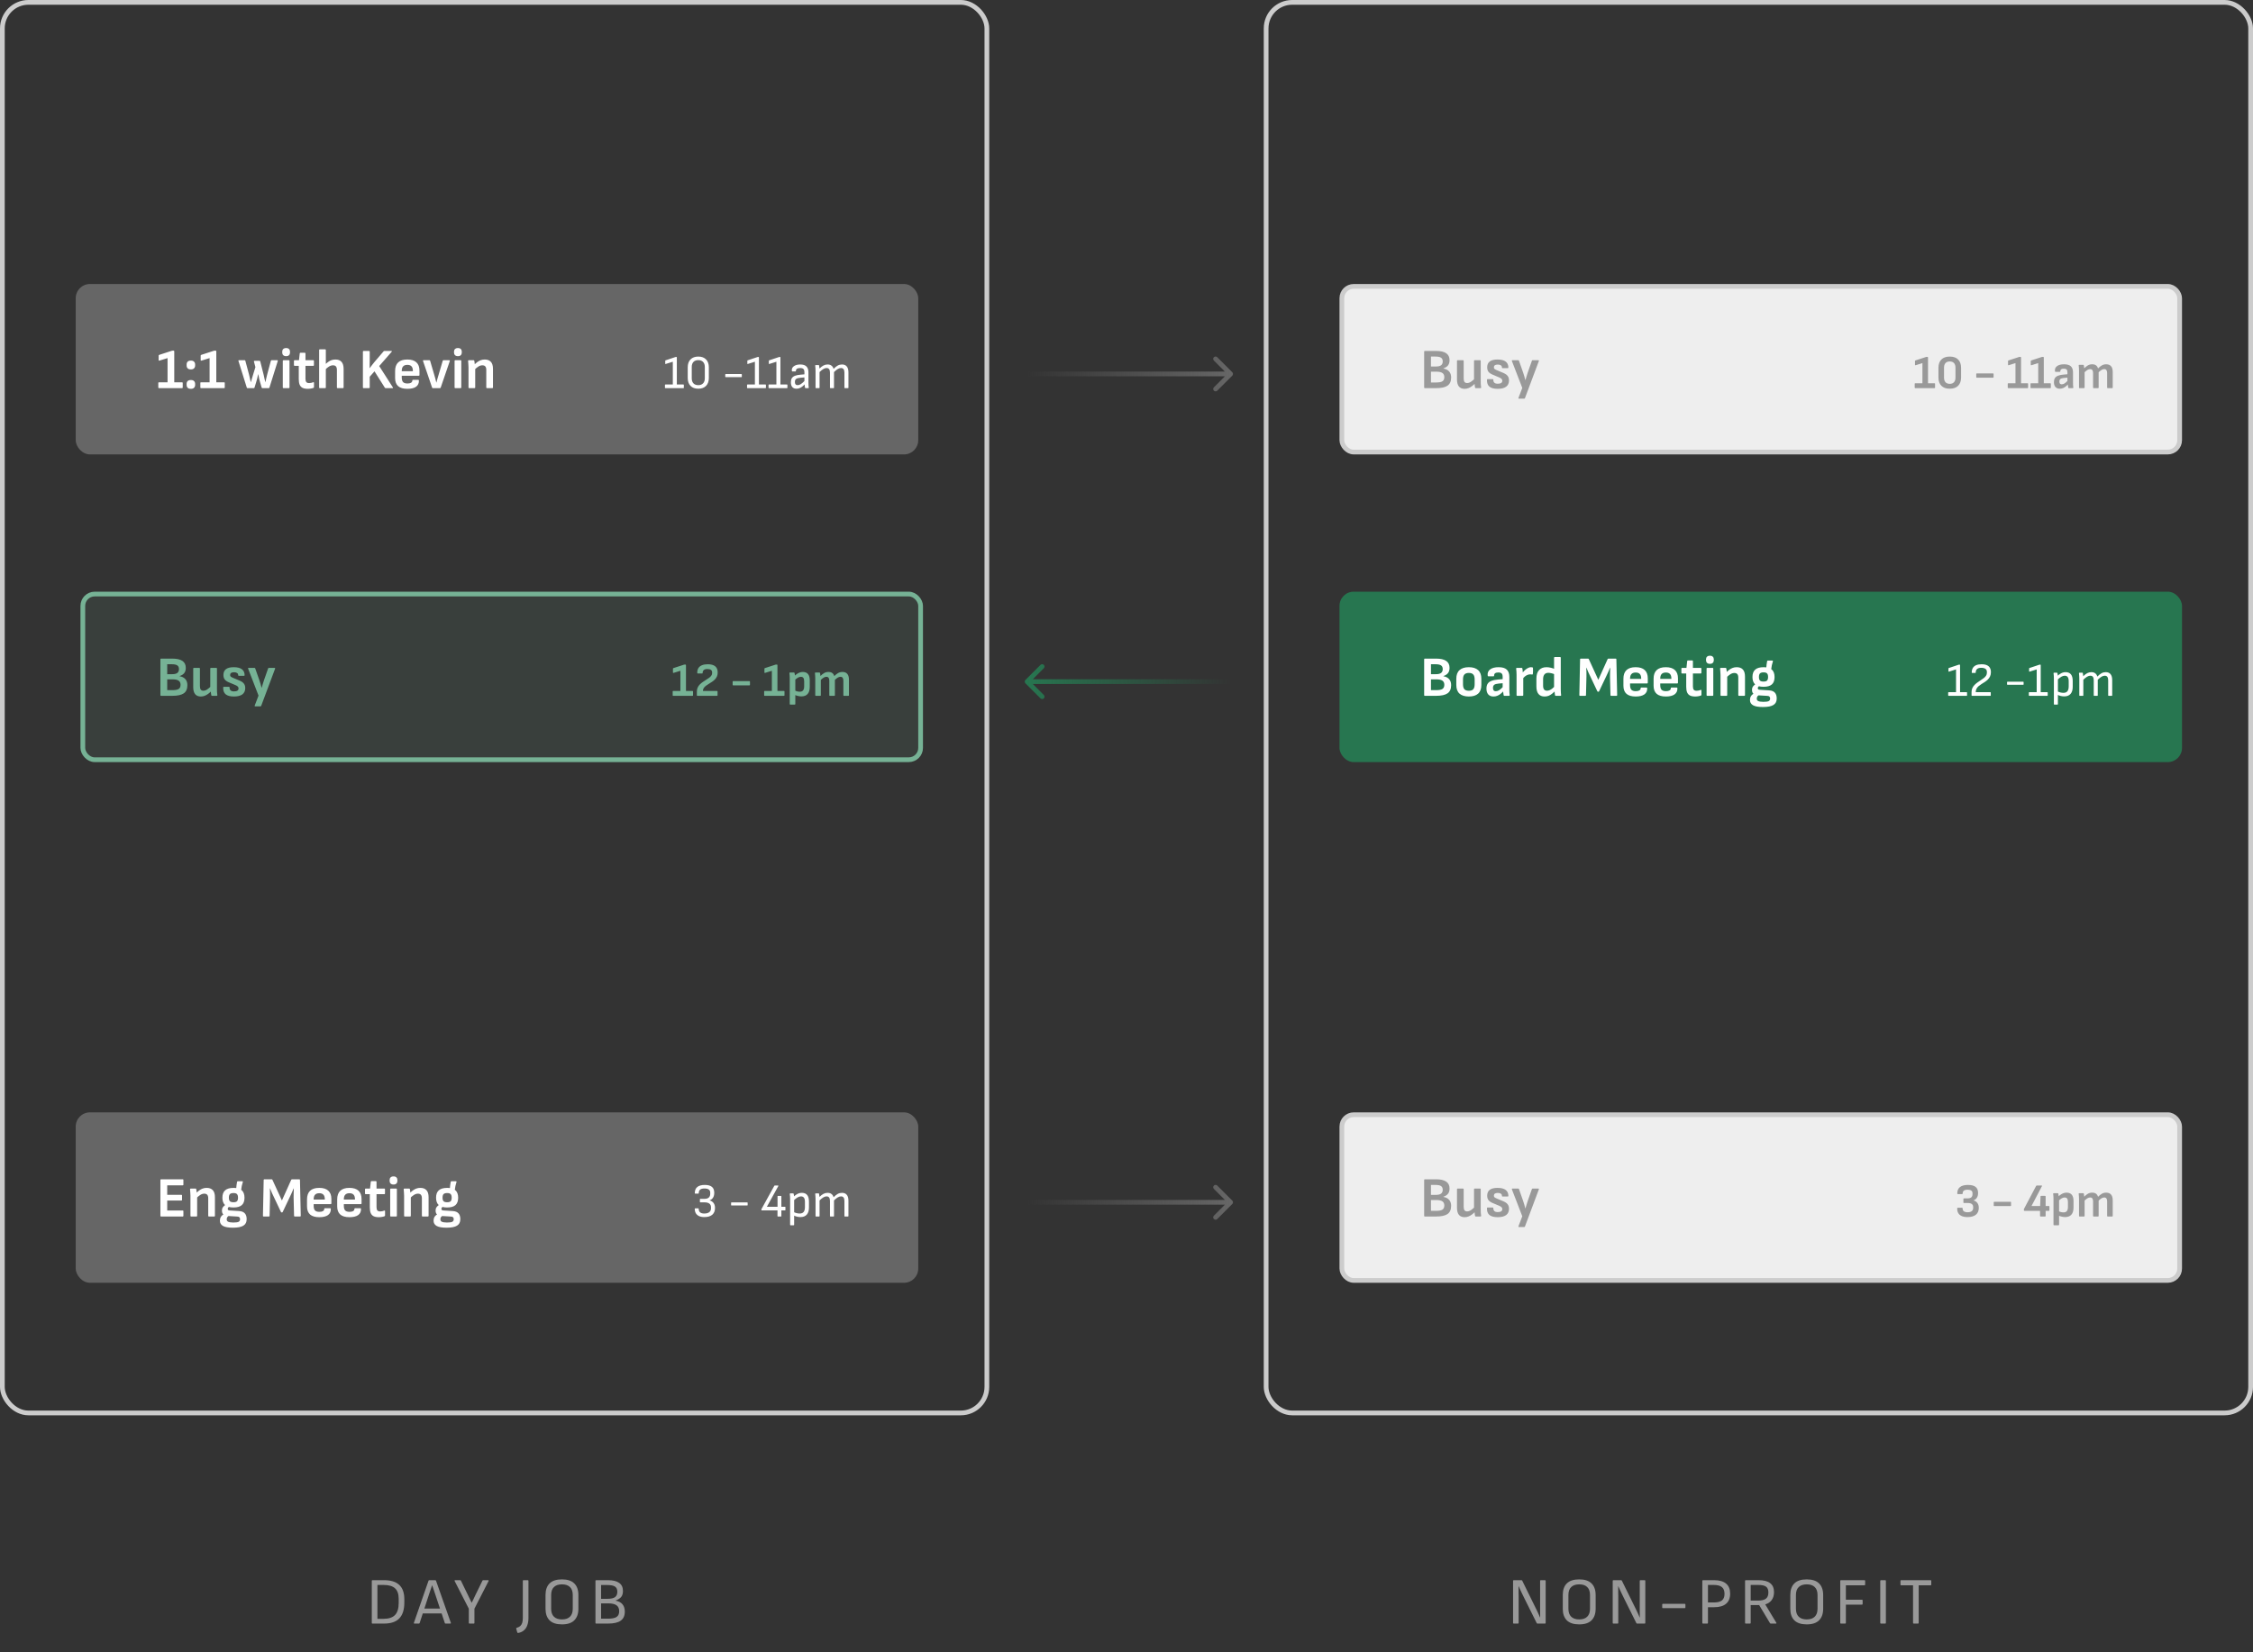 <svg width="476" height="349" viewBox="0 0 476 349" fill="none" xmlns="http://www.w3.org/2000/svg">
<rect x="0" y="0" width="476" height="349" fill="#333333" stroke="none"/>
<rect x="267.5" y="0.5" width="208" height="298" rx="5.5" stroke="#CCCCCC"/>
<path d="M78.69 343C78.596 343 78.55 342.953 78.55 342.86V333.97C78.55 333.877 78.596 333.83 78.69 333.83H81.14C82.577 333.83 83.65 334.166 84.36 334.838C85.069 335.501 85.424 336.509 85.424 337.862V338.562C85.424 340.055 85.069 341.171 84.36 341.908C83.66 342.636 82.586 343 81.14 343H78.69ZM79.74 341.992H81.056C82.148 341.992 82.95 341.721 83.464 341.18C83.977 340.639 84.234 339.794 84.234 338.646V337.778C84.234 336.77 83.977 336.028 83.464 335.552C82.95 335.076 82.148 334.838 81.056 334.838H79.74V341.992ZM87.553 343C87.451 343 87.413 342.949 87.442 342.846L90.535 333.942C90.564 333.867 90.62 333.83 90.704 333.83H91.95C92.034 333.83 92.09 333.867 92.118 333.942L95.254 342.846C95.272 342.893 95.267 342.93 95.24 342.958C95.221 342.986 95.188 343 95.141 343H94.147C94.064 343 94.007 342.963 93.98 342.888L91.879 336.588C91.786 336.308 91.693 336.028 91.6 335.748C91.506 335.468 91.408 335.188 91.305 334.908H91.291C91.198 335.179 91.105 335.454 91.011 335.734C90.918 336.005 90.825 336.275 90.731 336.546L88.659 342.888C88.632 342.963 88.576 343 88.492 343H87.553ZM89.108 340.858L89.401 339.822H93.21L93.517 340.858H89.108ZM99.186 343C99.093 343 99.046 342.953 99.046 342.86V339.85L96.05 333.998C96.031 333.951 96.031 333.914 96.05 333.886C96.069 333.849 96.101 333.83 96.148 333.83H97.212C97.296 333.83 97.352 333.863 97.38 333.928L98.92 337.092C99.041 337.335 99.163 337.587 99.284 337.848C99.405 338.1 99.527 338.347 99.648 338.59H99.662C99.793 338.329 99.919 338.072 100.04 337.82C100.161 337.568 100.283 337.311 100.404 337.05L101.93 333.928C101.958 333.863 102.014 333.83 102.098 333.83H103.134C103.181 333.83 103.213 333.849 103.232 333.886C103.251 333.914 103.251 333.951 103.232 333.998L100.236 339.85V342.86C100.236 342.953 100.189 343 100.096 343H99.186ZM109.646 344.946C109.44 344.993 109.324 344.974 109.296 344.89L109.058 344.064C109.048 344.008 109.062 343.961 109.1 343.924C109.137 343.896 109.207 343.868 109.31 343.84C109.562 343.775 109.772 343.658 109.94 343.49C110.117 343.322 110.248 343.103 110.332 342.832C110.416 342.552 110.458 342.225 110.458 341.852V333.97C110.458 333.877 110.504 333.83 110.598 333.83H111.508C111.601 333.83 111.648 333.877 111.648 333.97V341.796C111.648 342.393 111.568 342.907 111.41 343.336C111.26 343.775 111.036 344.125 110.738 344.386C110.448 344.657 110.084 344.843 109.646 344.946ZM118.727 343.168C117.56 343.168 116.687 342.883 116.109 342.314C115.539 341.735 115.255 340.923 115.255 339.878V336.952C115.255 335.897 115.539 335.085 116.109 334.516C116.687 333.947 117.56 333.662 118.727 333.662C119.893 333.662 120.761 333.947 121.331 334.516C121.909 335.085 122.199 335.897 122.199 336.952V339.878C122.199 340.923 121.909 341.735 121.331 342.314C120.761 342.883 119.893 343.168 118.727 343.168ZM118.727 342.118C119.473 342.118 120.038 341.927 120.421 341.544C120.813 341.161 121.009 340.601 121.009 339.864V336.966C121.009 336.219 120.813 335.659 120.421 335.286C120.038 334.903 119.473 334.712 118.727 334.712C117.989 334.712 117.425 334.903 117.033 335.286C116.641 335.659 116.445 336.219 116.445 336.966V339.864C116.445 340.601 116.641 341.161 117.033 341.544C117.425 341.927 117.989 342.118 118.727 342.118ZM125.945 343C125.852 343 125.805 342.953 125.805 342.86V333.97C125.805 333.877 125.852 333.83 125.945 333.83H128.437C129.501 333.83 130.294 334.021 130.817 334.404C131.349 334.777 131.615 335.351 131.615 336.126C131.615 336.63 131.494 337.041 131.251 337.358C131.008 337.666 130.612 337.923 130.061 338.128V338.156C130.714 338.277 131.2 338.534 131.517 338.926C131.844 339.318 132.007 339.836 132.007 340.48C132.007 341.339 131.718 341.973 131.139 342.384C130.57 342.795 129.674 343 128.451 343H125.945ZM126.995 341.964H128.437C129.296 341.964 129.907 341.843 130.271 341.6C130.635 341.357 130.817 340.956 130.817 340.396C130.817 339.817 130.63 339.397 130.257 339.136C129.893 338.865 129.3 338.73 128.479 338.73H126.995V341.964ZM126.995 337.764H128.381C129.09 337.764 129.608 337.647 129.935 337.414C130.262 337.171 130.425 336.793 130.425 336.28C130.425 335.757 130.257 335.389 129.921 335.174C129.594 334.959 129.039 334.852 128.255 334.852H126.995V337.764Z" fill="#999999"/>
<path d="M319.811 343C319.718 343 319.671 342.953 319.671 342.86V333.97C319.671 333.877 319.718 333.83 319.811 333.83H321.435C321.519 333.83 321.575 333.863 321.603 333.928L324.235 339.276C324.413 339.621 324.567 339.934 324.697 340.214C324.837 340.494 324.959 340.755 325.061 340.998C325.173 341.241 325.276 341.479 325.369 341.712H325.397C325.397 341.516 325.397 341.315 325.397 341.11C325.397 340.895 325.393 340.681 325.383 340.466C325.383 340.251 325.383 340.041 325.383 339.836C325.383 339.621 325.383 339.416 325.383 339.22V333.97C325.383 333.877 325.43 333.83 325.523 333.83H326.419C326.513 333.83 326.559 333.877 326.559 333.97V342.86C326.559 342.953 326.513 343 326.419 343H324.837C324.753 343 324.697 342.967 324.669 342.902L322.079 337.694C321.93 337.386 321.785 337.092 321.645 336.812C321.505 336.523 321.37 336.238 321.239 335.958C321.109 335.678 320.983 335.398 320.861 335.118H320.833C320.833 335.361 320.833 335.594 320.833 335.818C320.833 336.033 320.833 336.247 320.833 336.462C320.843 336.677 320.847 336.896 320.847 337.12C320.847 337.335 320.847 337.563 320.847 337.806V342.86C320.847 342.953 320.801 343 320.707 343H319.811ZM333.645 343.168C332.478 343.168 331.605 342.883 331.027 342.314C330.457 341.735 330.173 340.923 330.173 339.878V336.952C330.173 335.897 330.457 335.085 331.027 334.516C331.605 333.947 332.478 333.662 333.645 333.662C334.811 333.662 335.679 333.947 336.249 334.516C336.827 335.085 337.117 335.897 337.117 336.952V339.878C337.117 340.923 336.827 341.735 336.249 342.314C335.679 342.883 334.811 343.168 333.645 343.168ZM333.645 342.118C334.391 342.118 334.956 341.927 335.339 341.544C335.731 341.161 335.927 340.601 335.927 339.864V336.966C335.927 336.219 335.731 335.659 335.339 335.286C334.956 334.903 334.391 334.712 333.645 334.712C332.907 334.712 332.343 334.903 331.951 335.286C331.559 335.659 331.363 336.219 331.363 336.966V339.864C331.363 340.601 331.559 341.161 331.951 341.544C332.343 341.927 332.907 342.118 333.645 342.118ZM340.863 343C340.77 343 340.723 342.953 340.723 342.86V333.97C340.723 333.877 340.77 333.83 340.863 333.83H342.487C342.571 333.83 342.627 333.863 342.655 333.928L345.287 339.276C345.465 339.621 345.619 339.934 345.749 340.214C345.889 340.494 346.011 340.755 346.113 340.998C346.225 341.241 346.328 341.479 346.421 341.712H346.449C346.449 341.516 346.449 341.315 346.449 341.11C346.449 340.895 346.445 340.681 346.435 340.466C346.435 340.251 346.435 340.041 346.435 339.836C346.435 339.621 346.435 339.416 346.435 339.22V333.97C346.435 333.877 346.482 333.83 346.575 333.83H347.471C347.565 333.83 347.611 333.877 347.611 333.97V342.86C347.611 342.953 347.565 343 347.471 343H345.889C345.805 343 345.749 342.967 345.721 342.902L343.131 337.694C342.982 337.386 342.837 337.092 342.697 336.812C342.557 336.523 342.422 336.238 342.291 335.958C342.161 335.678 342.035 335.398 341.913 335.118H341.885C341.885 335.361 341.885 335.594 341.885 335.818C341.885 336.033 341.885 336.247 341.885 336.462C341.895 336.677 341.899 336.896 341.899 337.12C341.899 337.335 341.899 337.563 341.899 337.806V342.86C341.899 342.953 341.853 343 341.759 343H340.863ZM351.323 339.738C351.229 339.738 351.183 339.691 351.183 339.598V338.968C351.183 338.875 351.229 338.828 351.323 338.828H355.943C356.036 338.828 356.083 338.875 356.083 338.968V339.598C356.083 339.691 356.036 339.738 355.943 339.738H351.323ZM359.796 343C359.703 343 359.656 342.953 359.656 342.86V333.97C359.656 333.877 359.703 333.83 359.796 333.83H362.134C363.263 333.83 364.113 334.073 364.682 334.558C365.251 335.034 365.536 335.743 365.536 336.686C365.536 337.619 365.247 338.329 364.668 338.814C364.099 339.299 363.254 339.542 362.134 339.542H360.846V342.86C360.846 342.953 360.799 343 360.706 343H359.796ZM360.846 338.534H362.106C362.89 338.534 363.459 338.389 363.814 338.1C364.169 337.801 364.346 337.344 364.346 336.728C364.346 336.065 364.159 335.585 363.786 335.286C363.422 334.987 362.853 334.838 362.078 334.838H360.846V338.534ZM368.825 343C368.732 343 368.685 342.953 368.685 342.86V333.97C368.685 333.877 368.732 333.83 368.825 333.83H371.527C372.638 333.83 373.459 334.04 373.991 334.46C374.532 334.88 374.803 335.51 374.803 336.35C374.803 337.022 374.64 337.582 374.313 338.03C373.996 338.469 373.543 338.772 372.955 338.94V338.954L375.293 342.832C375.321 342.879 375.326 342.921 375.307 342.958C375.288 342.986 375.251 343 375.195 343H374.117C374.042 343 373.986 342.967 373.949 342.902L371.667 339.094H369.875V342.86C369.875 342.953 369.828 343 369.735 343H368.825ZM369.875 338.142H371.401C372.185 338.142 372.75 338.007 373.095 337.736C373.44 337.465 373.613 337.031 373.613 336.434C373.613 335.855 373.45 335.445 373.123 335.202C372.806 334.959 372.26 334.838 371.485 334.838H369.875V338.142ZM381.715 343.168C380.548 343.168 379.676 342.883 379.097 342.314C378.528 341.735 378.243 340.923 378.243 339.878V336.952C378.243 335.897 378.528 335.085 379.097 334.516C379.676 333.947 380.548 333.662 381.715 333.662C382.882 333.662 383.75 333.947 384.319 334.516C384.898 335.085 385.187 335.897 385.187 336.952V339.878C385.187 340.923 384.898 341.735 384.319 342.314C383.75 342.883 382.882 343.168 381.715 343.168ZM381.715 342.118C382.462 342.118 383.026 341.927 383.409 341.544C383.801 341.161 383.997 340.601 383.997 339.864V336.966C383.997 336.219 383.801 335.659 383.409 335.286C383.026 334.903 382.462 334.712 381.715 334.712C380.978 334.712 380.413 334.903 380.021 335.286C379.629 335.659 379.433 336.219 379.433 336.966V339.864C379.433 340.601 379.629 341.161 380.021 341.544C380.413 341.927 380.978 342.118 381.715 342.118ZM388.934 343C388.84 343 388.794 342.953 388.794 342.86V333.97C388.794 333.877 388.84 333.83 388.934 333.83H393.918C394.011 333.83 394.058 333.877 394.058 333.97V334.768C394.058 334.861 394.011 334.908 393.918 334.908H389.984V337.96H393.386C393.479 337.96 393.526 338.007 393.526 338.1V338.856C393.526 338.949 393.479 338.996 393.386 338.996H389.984V342.86C389.984 342.953 389.937 343 389.844 343H388.934ZM397.388 343C397.295 343 397.248 342.953 397.248 342.86V333.97C397.248 333.877 397.295 333.83 397.388 333.83H398.298C398.392 333.83 398.438 333.877 398.438 333.97V342.86C398.438 342.953 398.392 343 398.298 343H397.388ZM404.317 343C404.223 343 404.177 342.953 404.177 342.86V334.908H401.657C401.563 334.908 401.517 334.861 401.517 334.768V333.97C401.517 333.877 401.563 333.83 401.657 333.83H407.887C407.98 333.83 408.027 333.877 408.027 333.97V334.768C408.027 334.861 407.98 334.908 407.887 334.908H405.367V342.86C405.367 342.953 405.32 343 405.227 343H404.317Z" fill="#999999"/>
<rect x="0.5" y="0.5" width="208" height="298" rx="5.5" stroke="#CCCCCC"/>
<rect x="283.5" y="235.5" width="177" height="35" rx="2.5" fill="#EEEEEE" stroke="#CCCCCC"/>
<path d="M301.02 257C300.932 257 300.888 256.952 300.888 256.856V249.284C300.888 249.188 300.932 249.14 301.02 249.14H303.408C304.352 249.14 305.06 249.3 305.532 249.62C306.012 249.94 306.252 250.428 306.252 251.084C306.252 251.54 306.148 251.904 305.94 252.176C305.74 252.448 305.412 252.664 304.956 252.824V252.86C305.492 252.956 305.896 253.164 306.168 253.484C306.448 253.796 306.588 254.22 306.588 254.756C306.588 255.54 306.336 256.112 305.832 256.472C305.328 256.824 304.52 257 303.408 257H301.02ZM302.328 255.8H303.444C304.052 255.8 304.488 255.716 304.752 255.548C305.016 255.372 305.148 255.08 305.148 254.672C305.148 254.272 305.012 253.98 304.74 253.796C304.476 253.612 304.048 253.52 303.456 253.52H302.328V255.8ZM302.328 252.428H303.372C303.876 252.428 304.24 252.34 304.464 252.164C304.696 251.988 304.812 251.716 304.812 251.348C304.812 250.988 304.692 250.728 304.452 250.568C304.212 250.408 303.82 250.328 303.276 250.328H302.328V252.428ZM309.431 257.144C308.903 257.144 308.503 256.98 308.231 256.652C307.959 256.316 307.823 255.82 307.823 255.164V251.24C307.823 251.144 307.867 251.096 307.955 251.096H309.095C309.191 251.096 309.239 251.144 309.239 251.24V254.936C309.239 255.272 309.295 255.52 309.407 255.68C309.527 255.84 309.711 255.92 309.959 255.92C310.223 255.92 310.487 255.836 310.751 255.668C311.023 255.492 311.327 255.232 311.663 254.888L311.711 255.944C311.479 256.176 311.243 256.384 311.003 256.568C310.771 256.744 310.523 256.884 310.259 256.988C310.003 257.092 309.727 257.144 309.431 257.144ZM311.807 257C311.759 257 311.719 256.992 311.687 256.976C311.663 256.952 311.647 256.916 311.639 256.868C311.615 256.724 311.591 256.572 311.567 256.412C311.551 256.252 311.539 256.092 311.531 255.932L311.423 255.32V251.24C311.423 251.144 311.471 251.096 311.567 251.096H312.707C312.795 251.096 312.839 251.144 312.839 251.24V255.5C312.839 255.732 312.843 255.964 312.851 256.196C312.867 256.42 312.891 256.64 312.923 256.856C312.939 256.952 312.891 257 312.779 257H311.807ZM316.425 257.144C315.633 257.144 315.049 256.988 314.673 256.676C314.305 256.364 314.133 255.88 314.157 255.224C314.157 255.136 314.205 255.092 314.301 255.092H315.381C315.461 255.092 315.501 255.136 315.501 255.224C315.501 255.512 315.577 255.724 315.729 255.86C315.881 255.996 316.113 256.064 316.425 256.064C316.753 256.064 316.997 256.012 317.157 255.908C317.317 255.804 317.397 255.644 317.397 255.428C317.397 255.276 317.345 255.148 317.241 255.044C317.137 254.932 316.969 254.828 316.737 254.732L315.369 254.156C314.953 253.98 314.653 253.772 314.469 253.532C314.293 253.292 314.205 252.98 314.205 252.596C314.205 252.052 314.381 251.644 314.733 251.372C315.093 251.092 315.645 250.952 316.389 250.952C317.149 250.952 317.721 251.096 318.105 251.384C318.489 251.672 318.681 252.092 318.681 252.644C318.681 252.732 318.633 252.776 318.537 252.776H317.457C317.417 252.776 317.381 252.764 317.349 252.74C317.325 252.708 317.313 252.656 317.313 252.584C317.313 252.408 317.237 252.272 317.085 252.176C316.933 252.072 316.721 252.02 316.449 252.02C316.169 252.02 315.961 252.068 315.825 252.164C315.689 252.26 315.621 252.404 315.621 252.596C315.621 252.74 315.661 252.852 315.741 252.932C315.829 253.012 315.997 253.104 316.245 253.208L317.613 253.784C318.037 253.96 318.341 254.172 318.525 254.42C318.717 254.66 318.813 254.976 318.813 255.368C318.813 255.952 318.609 256.396 318.201 256.7C317.793 256.996 317.201 257.144 316.425 257.144ZM320.911 259.22C320.799 259.22 320.767 259.164 320.815 259.052L321.619 256.952L319.423 251.264C319.383 251.152 319.419 251.096 319.531 251.096H320.767C320.847 251.096 320.899 251.136 320.923 251.216L321.787 253.676C321.875 253.924 321.959 254.188 322.039 254.468C322.119 254.74 322.195 255.016 322.267 255.296H322.291C322.371 255.016 322.451 254.74 322.531 254.468C322.611 254.196 322.695 253.932 322.783 253.676L323.647 251.216C323.671 251.136 323.723 251.096 323.803 251.096H325.003C325.051 251.096 325.087 251.112 325.111 251.144C325.135 251.176 325.139 251.216 325.123 251.264L322.183 259.112C322.151 259.184 322.099 259.22 322.027 259.22H320.911Z" fill="#999999"/>
<path d="M415.687 257.12C415.18 257.12 414.76 257.043 414.427 256.89C414.1 256.737 413.86 256.52 413.707 256.24C413.56 255.96 413.493 255.637 413.507 255.27C413.507 255.19 413.543 255.15 413.617 255.15H414.527C414.607 255.15 414.647 255.19 414.647 255.27C414.647 255.557 414.733 255.767 414.907 255.9C415.087 256.033 415.353 256.1 415.707 256.1C416.087 256.1 416.377 256.023 416.577 255.87C416.777 255.71 416.877 255.487 416.877 255.2V255C416.877 254.713 416.78 254.5 416.587 254.36C416.4 254.22 416.12 254.15 415.747 254.15H414.937C414.857 254.15 414.817 254.11 414.817 254.03V253.29C414.817 253.21 414.857 253.17 414.937 253.17H415.667C416.033 253.17 416.303 253.1 416.477 252.96C416.65 252.813 416.737 252.593 416.737 252.3V252.08C416.737 251.827 416.65 251.64 416.477 251.52C416.303 251.4 416.043 251.34 415.697 251.34C415.337 251.34 415.073 251.407 414.907 251.54C414.74 251.667 414.657 251.87 414.657 252.15C414.657 252.23 414.617 252.27 414.537 252.27H413.637C413.603 252.27 413.573 252.26 413.547 252.24C413.527 252.213 413.517 252.183 413.517 252.15C413.517 251.55 413.703 251.097 414.077 250.79C414.457 250.483 415.023 250.33 415.777 250.33C416.51 250.33 417.05 250.47 417.397 250.75C417.743 251.03 417.917 251.453 417.917 252.02C417.917 252.433 417.83 252.773 417.657 253.04C417.49 253.3 417.257 253.48 416.957 253.58V253.6C417.33 253.713 417.607 253.903 417.787 254.17C417.973 254.43 418.067 254.763 418.067 255.17C418.067 255.803 417.863 256.287 417.457 256.62C417.05 256.953 416.46 257.12 415.687 257.12ZM421.333 254.79C421.26 254.79 421.223 254.75 421.223 254.67V254.01C421.223 253.93 421.26 253.89 421.333 253.89H424.763C424.843 253.89 424.883 253.93 424.883 254.01V254.67C424.883 254.75 424.843 254.79 424.763 254.79H421.333ZM431.118 257C431.044 257 431.008 256.96 431.008 256.88V255.81H427.708C427.634 255.81 427.598 255.77 427.598 255.69V255.54C427.598 255.5 427.598 255.47 427.598 255.45C427.604 255.43 427.614 255.403 427.628 255.37L430.178 250.54C430.218 250.48 430.268 250.45 430.328 250.45H431.328C431.368 250.45 431.398 250.463 431.418 250.49C431.438 250.51 431.434 250.54 431.408 250.58L429.208 254.78H431.028L431.108 252.76C431.108 252.68 431.144 252.64 431.218 252.64H432.068C432.148 252.64 432.188 252.68 432.188 252.76V254.78H432.868C432.948 254.78 432.988 254.817 432.988 254.89V255.69C432.988 255.77 432.948 255.81 432.868 255.81H432.188V256.88C432.188 256.96 432.148 257 432.068 257H431.118ZM436.311 257.12C436.078 257.12 435.824 257.087 435.551 257.02C435.284 256.96 435.061 256.877 434.881 256.77L434.861 255.83C435.034 255.93 435.221 256.007 435.421 256.06C435.621 256.107 435.808 256.13 435.981 256.13C436.301 256.13 436.534 256.033 436.681 255.84C436.828 255.647 436.901 255.363 436.901 254.99V253.93C436.901 253.603 436.844 253.363 436.731 253.21C436.618 253.057 436.441 252.98 436.201 252.98C435.994 252.98 435.784 253.043 435.571 253.17C435.358 253.297 435.104 253.493 434.811 253.76L434.761 252.88C434.954 252.693 435.148 252.533 435.341 252.4C435.534 252.26 435.734 252.153 435.941 252.08C436.148 252 436.371 251.96 436.611 251.96C437.098 251.96 437.464 252.107 437.711 252.4C437.958 252.687 438.081 253.13 438.081 253.73V255.1C438.081 255.78 437.928 256.287 437.621 256.62C437.321 256.953 436.884 257.12 436.311 257.12ZM433.961 258.85C433.888 258.85 433.851 258.81 433.851 258.73V253.27C433.851 253.097 433.844 252.917 433.831 252.73C433.818 252.543 433.801 252.37 433.781 252.21C433.774 252.123 433.814 252.08 433.901 252.08H434.741C434.814 252.08 434.858 252.117 434.871 252.19C434.884 252.243 434.898 252.313 434.911 252.4C434.924 252.48 434.934 252.563 434.941 252.65C434.948 252.737 434.951 252.807 434.951 252.86L435.031 253.42V258.73C435.031 258.81 434.991 258.85 434.911 258.85H433.961ZM439.352 257C439.278 257 439.242 256.96 439.242 256.88V253.33C439.242 253.137 439.235 252.943 439.222 252.75C439.215 252.557 439.198 252.377 439.172 252.21C439.158 252.123 439.198 252.08 439.292 252.08H440.132C440.172 252.08 440.198 252.087 440.212 252.1C440.232 252.107 440.245 252.13 440.252 252.17C440.265 252.263 440.282 252.363 440.302 252.47C440.322 252.577 440.335 252.69 440.342 252.81C440.602 252.543 440.862 252.337 441.122 252.19C441.382 252.037 441.678 251.96 442.012 251.96C442.365 251.96 442.638 252.033 442.832 252.18C443.032 252.327 443.175 252.543 443.262 252.83C443.535 252.557 443.805 252.343 444.072 252.19C444.345 252.037 444.652 251.96 444.992 251.96C445.445 251.96 445.785 252.097 446.012 252.37C446.245 252.637 446.362 253.047 446.362 253.6V256.88C446.362 256.96 446.325 257 446.252 257H445.302C445.222 257 445.182 256.96 445.182 256.88V253.8C445.182 253.527 445.132 253.323 445.032 253.19C444.938 253.05 444.782 252.98 444.562 252.98C444.375 252.98 444.188 253.037 444.002 253.15C443.822 253.257 443.618 253.417 443.392 253.63V256.88C443.392 256.96 443.352 257 443.272 257H442.332C442.252 257 442.212 256.96 442.212 256.88V253.8C442.212 253.527 442.162 253.323 442.062 253.19C441.962 253.05 441.805 252.98 441.592 252.98C441.405 252.98 441.218 253.037 441.032 253.15C440.852 253.257 440.648 253.417 440.422 253.63V256.88C440.422 256.96 440.382 257 440.302 257H439.352Z" fill="#999999"/>
<rect x="16" y="60" width="178" height="36" rx="3" fill="#666666"/>
<path d="M33.576 82C33.488 82 33.444 81.952 33.444 81.856V80.896C33.444 80.808 33.488 80.764 33.576 80.764H35.4V75.652L33.66 76.192C33.62 76.2 33.584 76.196 33.552 76.18C33.528 76.164 33.516 76.132 33.516 76.084V75.136C33.516 75.056 33.548 75.004 33.612 74.98L36.264 74.116C36.296 74.108 36.328 74.1 36.36 74.092C36.4 74.084 36.436 74.08 36.468 74.08H36.684C36.772 74.08 36.816 74.128 36.816 74.224V80.764H38.46C38.556 80.764 38.604 80.808 38.604 80.896V81.856C38.604 81.952 38.556 82 38.46 82H33.576ZM40.326 78.04C40.022 78.04 39.794 77.964 39.642 77.812C39.498 77.66 39.426 77.46 39.426 77.212V77.008C39.426 76.76 39.498 76.56 39.642 76.408C39.794 76.256 40.022 76.18 40.326 76.18C40.63 76.18 40.854 76.256 40.998 76.408C41.15 76.56 41.226 76.76 41.226 77.008V77.212C41.226 77.46 41.15 77.66 40.998 77.812C40.854 77.964 40.63 78.04 40.326 78.04ZM40.326 82.144C40.022 82.144 39.794 82.068 39.642 81.916C39.498 81.764 39.426 81.564 39.426 81.316V81.112C39.426 80.856 39.498 80.656 39.642 80.512C39.794 80.36 40.022 80.284 40.326 80.284C40.63 80.284 40.854 80.36 40.998 80.512C41.15 80.656 41.226 80.856 41.226 81.112V81.316C41.226 81.564 41.15 81.764 40.998 81.916C40.854 82.068 40.63 82.144 40.326 82.144ZM42.459 82C42.371 82 42.327 81.952 42.327 81.856V80.896C42.327 80.808 42.371 80.764 42.459 80.764H44.283V75.652L42.543 76.192C42.503 76.2 42.467 76.196 42.435 76.18C42.411 76.164 42.399 76.132 42.399 76.084V75.136C42.399 75.056 42.431 75.004 42.495 74.98L45.147 74.116C45.179 74.108 45.211 74.1 45.243 74.092C45.283 74.084 45.319 74.08 45.351 74.08H45.567C45.655 74.08 45.699 74.128 45.699 74.224V80.764H47.343C47.439 80.764 47.487 80.808 47.487 80.896V81.856C47.487 81.952 47.439 82 47.343 82H42.459ZM52.294 82C52.214 82 52.162 81.96 52.138 81.88L50.374 76.252C50.342 76.148 50.378 76.096 50.482 76.096H51.694C51.766 76.096 51.814 76.14 51.838 76.228L52.618 79.144C52.682 79.408 52.742 79.668 52.798 79.924C52.862 80.18 52.922 80.44 52.978 80.704H53.014C53.086 80.456 53.158 80.208 53.23 79.96C53.31 79.704 53.386 79.452 53.458 79.204L53.962 77.56L53.65 76.384C53.626 76.28 53.662 76.228 53.758 76.228H54.826C54.914 76.228 54.966 76.264 54.982 76.336L55.702 79.18C55.758 79.436 55.814 79.692 55.87 79.948C55.934 80.196 55.994 80.448 56.05 80.704H56.086C56.134 80.44 56.19 80.18 56.254 79.924C56.318 79.66 56.382 79.396 56.446 79.132L57.226 76.228C57.25 76.14 57.298 76.096 57.37 76.096H58.582C58.686 76.096 58.722 76.148 58.69 76.252L56.926 81.88C56.91 81.92 56.89 81.952 56.866 81.976C56.842 81.992 56.81 82 56.77 82H55.45C55.362 82 55.306 81.96 55.282 81.88L54.982 80.86C54.902 80.596 54.83 80.324 54.766 80.044C54.702 79.756 54.638 79.432 54.574 79.072H54.538C54.474 79.432 54.402 79.752 54.322 80.032C54.25 80.304 54.174 80.572 54.094 80.836L53.77 81.88C53.746 81.96 53.694 82 53.614 82H52.294ZM59.88 82C59.792 82 59.748 81.952 59.748 81.856V76.24C59.748 76.144 59.792 76.096 59.88 76.096H61.02C61.117 76.096 61.164 76.144 61.164 76.24V81.856C61.164 81.952 61.117 82 61.02 82H59.88ZM60.456 75.244C60.184 75.244 59.977 75.172 59.833 75.028C59.697 74.884 59.629 74.7 59.629 74.476V74.296C59.629 74.064 59.697 73.88 59.833 73.744C59.977 73.6 60.184 73.528 60.456 73.528C60.728 73.528 60.932 73.6 61.069 73.744C61.205 73.88 61.273 74.064 61.273 74.296V74.476C61.273 74.7 61.205 74.884 61.069 75.028C60.932 75.172 60.728 75.244 60.456 75.244ZM65.018 82.144C64.554 82.144 64.182 82.072 63.902 81.928C63.63 81.784 63.43 81.56 63.302 81.256C63.182 80.952 63.122 80.564 63.122 80.092V77.284H62.246C62.15 77.284 62.102 77.236 62.102 77.14V76.24C62.102 76.144 62.15 76.096 62.246 76.096H63.17L63.326 74.656C63.342 74.568 63.394 74.524 63.482 74.524H64.394C64.49 74.524 64.538 74.572 64.538 74.668V76.096H66.182C66.278 76.096 66.326 76.144 66.326 76.24V77.14C66.326 77.236 66.278 77.284 66.182 77.284H64.538V80.02C64.538 80.34 64.598 80.572 64.718 80.716C64.838 80.86 65.038 80.932 65.318 80.932C65.462 80.932 65.606 80.916 65.75 80.884C65.902 80.852 66.042 80.808 66.17 80.752C66.218 80.736 66.258 80.74 66.29 80.764C66.322 80.78 66.338 80.812 66.338 80.86V81.784C66.338 81.864 66.302 81.916 66.23 81.94C66.07 82.004 65.886 82.052 65.678 82.084C65.478 82.124 65.258 82.144 65.018 82.144ZM71.324 82C71.228 82 71.18 81.952 71.18 81.856V78.16C71.18 77.824 71.112 77.576 70.976 77.416C70.848 77.256 70.64 77.176 70.352 77.176C70.072 77.176 69.788 77.264 69.5 77.44C69.22 77.608 68.932 77.856 68.636 78.184L68.588 77.128C68.812 76.888 69.04 76.68 69.272 76.504C69.504 76.328 69.748 76.192 70.004 76.096C70.268 76 70.552 75.952 70.856 75.952C71.432 75.952 71.864 76.116 72.152 76.444C72.448 76.764 72.596 77.26 72.596 77.932V81.856C72.596 81.952 72.548 82 72.452 82H71.324ZM67.556 82C67.468 82 67.424 81.952 67.424 81.856V73.948C67.424 73.852 67.468 73.804 67.556 73.804H68.696C68.792 73.804 68.84 73.852 68.84 73.948V81.856C68.84 81.952 68.792 82 68.696 82H67.556ZM76.805 82C76.717 82 76.673 81.952 76.673 81.856V74.284C76.673 74.188 76.717 74.14 76.805 74.14H77.969C78.065 74.14 78.113 74.188 78.113 74.284V76.348C78.113 76.5 78.109 76.66 78.101 76.828C78.101 76.988 78.101 77.148 78.101 77.308C78.101 77.46 78.093 77.616 78.077 77.776H78.101C78.261 77.56 78.425 77.344 78.593 77.128C78.761 76.912 78.933 76.696 79.109 76.48L81.053 74.212C81.093 74.164 81.149 74.14 81.221 74.14H82.673C82.729 74.14 82.765 74.156 82.781 74.188C82.805 74.22 82.797 74.26 82.757 74.308L80.117 77.332L82.997 81.832C83.029 81.88 83.037 81.92 83.021 81.952C83.005 81.984 82.969 82 82.913 82H81.473C81.401 82 81.345 81.968 81.305 81.904L79.121 78.448L78.113 79.588V81.856C78.113 81.952 78.065 82 77.969 82H76.805ZM86.067 82.144C85.203 82.144 84.555 81.956 84.123 81.58C83.691 81.196 83.475 80.628 83.475 79.876V78.388C83.475 77.588 83.687 76.984 84.111 76.576C84.543 76.16 85.191 75.952 86.055 75.952C86.903 75.952 87.543 76.152 87.975 76.552C88.407 76.952 88.623 77.536 88.623 78.304V79.24C88.623 79.336 88.575 79.384 88.479 79.384H84.879V79.744C84.879 80.184 84.971 80.508 85.155 80.716C85.347 80.916 85.655 81.016 86.079 81.016C86.407 81.016 86.659 80.964 86.835 80.86C87.019 80.756 87.111 80.6 87.111 80.392C87.111 80.296 87.159 80.248 87.255 80.248H88.359C88.447 80.248 88.495 80.292 88.503 80.38C88.527 80.956 88.327 81.396 87.903 81.7C87.487 81.996 86.875 82.144 86.067 82.144ZM84.879 78.424H87.231V78.364C87.231 77.924 87.135 77.6 86.943 77.392C86.751 77.184 86.459 77.08 86.067 77.08C85.659 77.08 85.359 77.188 85.167 77.404C84.975 77.612 84.879 77.936 84.879 78.376V78.424ZM91.449 82C91.369 82 91.317 81.964 91.293 81.892L89.373 76.252C89.341 76.148 89.377 76.096 89.481 76.096H90.705C90.793 76.096 90.849 76.136 90.873 76.216L91.749 79.192C91.829 79.456 91.905 79.724 91.977 79.996C92.049 80.268 92.117 80.54 92.181 80.812H92.205C92.277 80.532 92.349 80.26 92.421 79.996C92.501 79.732 92.581 79.464 92.661 79.192L93.537 76.216C93.561 76.136 93.617 76.096 93.705 76.096H94.917C95.021 76.096 95.061 76.148 95.037 76.252L93.105 81.892C93.073 81.964 93.017 82 92.937 82H91.449ZM96.173 82C96.085 82 96.041 81.952 96.041 81.856V76.24C96.041 76.144 96.085 76.096 96.173 76.096H97.313C97.409 76.096 97.457 76.144 97.457 76.24V81.856C97.457 81.952 97.409 82 97.313 82H96.173ZM96.749 75.244C96.477 75.244 96.269 75.172 96.125 75.028C95.989 74.884 95.921 74.7 95.921 74.476V74.296C95.921 74.064 95.989 73.88 96.125 73.744C96.269 73.6 96.477 73.528 96.749 73.528C97.021 73.528 97.225 73.6 97.361 73.744C97.497 73.88 97.565 74.064 97.565 74.296V74.476C97.565 74.7 97.497 74.884 97.361 75.028C97.225 75.172 97.021 75.244 96.749 75.244ZM102.883 82C102.787 82 102.739 81.952 102.739 81.856V78.16C102.739 77.824 102.671 77.576 102.535 77.416C102.399 77.256 102.191 77.176 101.911 77.176C101.631 77.176 101.355 77.26 101.083 77.428C100.819 77.588 100.515 77.84 100.171 78.184L100.123 77.14C100.355 76.892 100.587 76.68 100.819 76.504C101.059 76.328 101.307 76.192 101.563 76.096C101.819 76 102.099 75.952 102.403 75.952C102.979 75.952 103.415 76.116 103.711 76.444C104.007 76.764 104.155 77.26 104.155 77.932V81.856C104.155 81.952 104.107 82 104.011 82H102.883ZM99.115 82C99.027 82 98.983 81.952 98.983 81.856V77.596C98.983 77.372 98.971 77.136 98.947 76.888C98.931 76.64 98.915 76.432 98.899 76.264C98.883 76.152 98.931 76.096 99.043 76.096H100.051C100.099 76.096 100.135 76.104 100.159 76.12C100.183 76.136 100.199 76.172 100.207 76.228C100.223 76.292 100.239 76.388 100.255 76.516C100.271 76.636 100.287 76.764 100.303 76.9C100.319 77.036 100.327 77.156 100.327 77.26L100.399 77.74V81.856C100.399 81.952 100.351 82 100.255 82H99.115Z" fill="white"/>
<path d="M140.588 82C140.521 82 140.488 81.967 140.488 81.9V81.33C140.488 81.263 140.521 81.23 140.588 81.23H142.148V76.42L140.648 76.89C140.615 76.897 140.588 76.897 140.568 76.89C140.555 76.877 140.548 76.853 140.548 76.82V76.23C140.548 76.177 140.568 76.143 140.608 76.13L142.698 75.43C142.718 75.423 142.738 75.42 142.758 75.42C142.785 75.413 142.811 75.41 142.838 75.41H142.898C142.965 75.41 142.998 75.443 142.998 75.51V81.23H144.378C144.445 81.23 144.478 81.263 144.478 81.33V81.9C144.478 81.967 144.445 82 144.378 82H140.588ZM147.529 82.12C146.829 82.12 146.282 81.92 145.889 81.52C145.496 81.12 145.299 80.563 145.299 79.85V77.6C145.299 76.887 145.496 76.33 145.889 75.93C146.282 75.53 146.829 75.33 147.529 75.33C148.229 75.33 148.776 75.53 149.169 75.93C149.562 76.33 149.759 76.887 149.759 77.6V79.85C149.759 80.563 149.562 81.12 149.169 81.52C148.776 81.92 148.229 82.12 147.529 82.12ZM147.529 81.37C147.962 81.37 148.299 81.243 148.539 80.99C148.786 80.73 148.909 80.377 148.909 79.93V77.52C148.909 77.067 148.786 76.713 148.539 76.46C148.299 76.207 147.962 76.08 147.529 76.08C147.096 76.08 146.756 76.207 146.509 76.46C146.269 76.713 146.149 77.067 146.149 77.52V79.93C146.149 80.377 146.269 80.73 146.509 80.99C146.756 81.243 147.096 81.37 147.529 81.37ZM153.329 79.67C153.263 79.67 153.229 79.637 153.229 79.57V79.12C153.229 79.053 153.263 79.02 153.329 79.02H156.629C156.696 79.02 156.729 79.053 156.729 79.12V79.57C156.729 79.637 156.696 79.67 156.629 79.67H153.329ZM157.932 82C157.865 82 157.832 81.967 157.832 81.9V81.33C157.832 81.263 157.865 81.23 157.932 81.23H159.492V76.42L157.992 76.89C157.958 76.897 157.932 76.897 157.912 76.89C157.898 76.877 157.892 76.853 157.892 76.82V76.23C157.892 76.177 157.912 76.143 157.952 76.13L160.042 75.43C160.062 75.423 160.082 75.42 160.102 75.42C160.128 75.413 160.155 75.41 160.182 75.41H160.242C160.308 75.41 160.342 75.443 160.342 75.51V81.23H161.722C161.788 81.23 161.822 81.263 161.822 81.33V81.9C161.822 81.967 161.788 82 161.722 82H157.932ZM162.473 82C162.406 82 162.373 81.967 162.373 81.9V81.33C162.373 81.263 162.406 81.23 162.473 81.23H164.033V76.42L162.533 76.89C162.499 76.897 162.473 76.897 162.453 76.89C162.439 76.877 162.433 76.853 162.433 76.82V76.23C162.433 76.177 162.453 76.143 162.493 76.13L164.583 75.43C164.603 75.423 164.623 75.42 164.643 75.42C164.669 75.413 164.696 75.41 164.723 75.41H164.783C164.849 75.41 164.883 75.443 164.883 75.51V81.23H166.263C166.329 81.23 166.363 81.263 166.363 81.33V81.9C166.363 81.967 166.329 82 166.263 82H162.473ZM170.191 82C170.151 82 170.125 81.987 170.111 81.96C170.098 81.933 170.085 81.9 170.071 81.86C170.065 81.807 170.048 81.693 170.021 81.52C170.001 81.34 169.988 81.18 169.981 81.04L169.951 80.66V78.67C169.951 78.337 169.885 78.1 169.751 77.96C169.618 77.82 169.385 77.75 169.051 77.75C168.451 77.75 168.151 77.957 168.151 78.37C168.151 78.437 168.121 78.47 168.061 78.47H167.401C167.335 78.47 167.298 78.407 167.291 78.28C167.258 77.9 167.405 77.593 167.731 77.36C168.065 77.12 168.515 77 169.081 77C169.661 77 170.091 77.137 170.371 77.41C170.658 77.683 170.801 78.097 170.801 78.65V80.79C170.801 81.023 170.808 81.233 170.821 81.42C170.835 81.6 170.851 81.757 170.871 81.89C170.885 81.963 170.851 82 170.771 82H170.191ZM168.281 82.12C167.895 82.12 167.598 82.003 167.391 81.77C167.191 81.537 167.091 81.197 167.091 80.75C167.091 80.403 167.158 80.12 167.291 79.9C167.431 79.68 167.651 79.51 167.951 79.39C168.258 79.27 168.665 79.19 169.171 79.15L170.111 79.07V79.72L169.151 79.8C168.691 79.84 168.375 79.923 168.201 80.05C168.028 80.177 167.941 80.39 167.941 80.69C167.941 80.917 167.988 81.087 168.081 81.2C168.175 81.313 168.315 81.37 168.501 81.37C168.721 81.37 168.951 81.297 169.191 81.15C169.431 80.997 169.748 80.717 170.141 80.31V81.06C169.908 81.313 169.688 81.52 169.481 81.68C169.281 81.833 169.085 81.943 168.891 82.01C168.698 82.083 168.495 82.12 168.281 82.12ZM172.403 82C172.336 82 172.303 81.967 172.303 81.9V78.34C172.303 78.16 172.296 77.973 172.283 77.78C172.276 77.58 172.259 77.4 172.233 77.24C172.219 77.16 172.256 77.12 172.343 77.12H172.943C172.976 77.12 172.999 77.123 173.013 77.13C173.026 77.137 173.036 77.157 173.043 77.19C173.056 77.29 173.073 77.397 173.093 77.51C173.113 77.623 173.126 77.74 173.133 77.86C173.433 77.56 173.716 77.343 173.983 77.21C174.249 77.07 174.536 77 174.843 77C175.183 77 175.456 77.08 175.663 77.24C175.876 77.393 176.026 77.623 176.113 77.93C176.433 77.603 176.729 77.367 177.003 77.22C177.276 77.073 177.573 77 177.893 77C178.339 77 178.676 77.14 178.903 77.42C179.136 77.7 179.253 78.113 179.253 78.66V81.9C179.253 81.967 179.219 82 179.153 82H178.503C178.436 82 178.403 81.967 178.403 81.9V78.71C178.403 78.39 178.343 78.15 178.223 77.99C178.109 77.83 177.929 77.75 177.683 77.75C177.463 77.75 177.236 77.82 177.003 77.96C176.776 78.093 176.509 78.307 176.203 78.6V81.9C176.203 81.967 176.169 82 176.103 82H175.453C175.386 82 175.353 81.967 175.353 81.9V78.71C175.353 78.39 175.293 78.15 175.173 77.99C175.059 77.83 174.879 77.75 174.633 77.75C174.413 77.75 174.186 77.82 173.953 77.96C173.726 78.093 173.459 78.307 173.153 78.6V81.9C173.153 81.967 173.119 82 173.053 82H172.403Z" fill="white"/>
<rect x="16" y="235" width="178" height="36" rx="3" fill="#666666"/>
<path d="M34.02 257C33.932 257 33.888 256.952 33.888 256.856V249.284C33.888 249.188 33.932 249.14 34.02 249.14H38.616C38.704 249.14 38.748 249.188 38.748 249.284V250.268C38.748 250.364 38.704 250.412 38.616 250.412H35.328V252.416H38.328C38.416 252.416 38.46 252.464 38.46 252.56V253.484C38.46 253.58 38.416 253.628 38.328 253.628H35.328V255.728H38.616C38.704 255.728 38.748 255.776 38.748 255.872V256.856C38.748 256.952 38.704 257 38.616 257H34.02ZM44.137 257C44.041 257 43.993 256.952 43.993 256.856V253.16C43.993 252.824 43.925 252.576 43.789 252.416C43.653 252.256 43.445 252.176 43.165 252.176C42.885 252.176 42.609 252.26 42.337 252.428C42.073 252.588 41.769 252.84 41.425 253.184L41.377 252.14C41.609 251.892 41.841 251.68 42.073 251.504C42.313 251.328 42.561 251.192 42.817 251.096C43.073 251 43.353 250.952 43.657 250.952C44.233 250.952 44.669 251.116 44.965 251.444C45.261 251.764 45.409 252.26 45.409 252.932V256.856C45.409 256.952 45.361 257 45.265 257H44.137ZM40.369 257C40.281 257 40.237 256.952 40.237 256.856V252.596C40.237 252.372 40.225 252.136 40.201 251.888C40.185 251.64 40.169 251.432 40.153 251.264C40.137 251.152 40.185 251.096 40.297 251.096H41.305C41.353 251.096 41.389 251.104 41.413 251.12C41.437 251.136 41.453 251.172 41.461 251.228C41.477 251.292 41.493 251.388 41.509 251.516C41.525 251.636 41.541 251.764 41.557 251.9C41.573 252.036 41.581 252.156 41.581 252.26L41.653 252.74V256.856C41.653 256.952 41.605 257 41.509 257H40.369ZM49.208 259.364C48.24 259.364 47.54 259.24 47.108 258.992C46.676 258.744 46.46 258.372 46.46 257.876C46.46 257.572 46.532 257.3 46.676 257.06C46.828 256.82 47.068 256.62 47.396 256.46L48.476 256.808C48.276 256.88 48.128 256.984 48.032 257.12C47.944 257.256 47.9 257.412 47.9 257.588C47.9 257.836 48 258.008 48.2 258.104C48.4 258.208 48.76 258.264 49.28 258.272C49.84 258.272 50.22 258.22 50.42 258.116C50.62 258.012 50.72 257.828 50.72 257.564C50.72 257.38 50.672 257.244 50.576 257.156C50.488 257.068 50.344 257.02 50.144 257.012L47.948 256.88C47.652 256.856 47.4 256.752 47.192 256.568C46.992 256.384 46.892 256.112 46.892 255.752C46.892 255.576 46.916 255.416 46.964 255.272C47.02 255.128 47.108 254.996 47.228 254.876C47.348 254.748 47.504 254.616 47.696 254.48L48.56 254.876C48.4 254.932 48.284 255.008 48.212 255.104C48.148 255.192 48.116 255.288 48.116 255.392C48.116 255.512 48.152 255.596 48.224 255.644C48.304 255.692 48.428 255.72 48.596 255.728L50.528 255.848C51.08 255.888 51.48 256.052 51.728 256.34C51.984 256.62 52.112 257.028 52.112 257.564C52.112 258.196 51.88 258.652 51.416 258.932C50.96 259.22 50.224 259.364 49.208 259.364ZM49.328 255.092C48.528 255.092 47.936 254.924 47.552 254.588C47.176 254.244 46.988 253.724 46.988 253.028C46.988 252.324 47.18 251.804 47.564 251.468C47.948 251.124 48.544 250.952 49.352 250.952C50.136 250.952 50.716 251.124 51.092 251.468C51.468 251.812 51.656 252.336 51.656 253.04C51.656 253.736 51.468 254.252 51.092 254.588C50.716 254.924 50.128 255.092 49.328 255.092ZM49.328 253.988C49.688 253.988 49.936 253.916 50.072 253.772C50.216 253.62 50.288 253.372 50.288 253.028C50.288 252.676 50.216 252.424 50.072 252.272C49.936 252.12 49.688 252.044 49.328 252.044C48.968 252.044 48.716 252.12 48.572 252.272C48.428 252.424 48.356 252.676 48.356 253.028C48.356 253.372 48.428 253.62 48.572 253.772C48.716 253.916 48.968 253.988 49.328 253.988ZM50.912 251.612L49.892 251.216C49.916 250.888 49.944 250.6 49.976 250.352C50.016 250.096 50.052 249.876 50.084 249.692C50.108 249.596 50.156 249.548 50.228 249.548H51.188C51.3 249.548 51.34 249.6 51.308 249.704C51.22 249.968 51.144 250.248 51.08 250.544C51.024 250.832 50.968 251.188 50.912 251.612ZM55.684 257C55.644 257 55.612 256.988 55.588 256.964C55.564 256.932 55.552 256.896 55.552 256.856L55.708 249.284C55.708 249.188 55.756 249.14 55.852 249.14H57.4C57.472 249.14 57.524 249.176 57.556 249.248L59.56 253.616L61.528 249.248C61.568 249.176 61.624 249.14 61.696 249.14H63.244C63.332 249.14 63.376 249.188 63.376 249.284L63.544 256.856C63.544 256.896 63.532 256.932 63.508 256.964C63.484 256.988 63.448 257 63.4 257H62.272C62.176 257 62.128 256.952 62.128 256.856L62.032 252.98C62.024 252.66 62.028 252.34 62.044 252.02C62.06 251.692 62.072 251.372 62.08 251.06H62.044C61.916 251.372 61.78 251.688 61.636 252.008C61.5 252.32 61.356 252.628 61.204 252.932L59.728 256.04C59.696 256.104 59.64 256.136 59.56 256.136H59.512C59.44 256.136 59.388 256.104 59.356 256.04L57.868 252.896C57.716 252.6 57.572 252.296 57.436 251.984C57.3 251.664 57.172 251.356 57.052 251.06H57.016C57.032 251.364 57.044 251.68 57.052 252.008C57.06 252.328 57.06 252.644 57.052 252.956L56.956 256.856C56.956 256.952 56.912 257 56.824 257H55.684ZM67.458 257.144C66.594 257.144 65.946 256.956 65.514 256.58C65.082 256.196 64.866 255.628 64.866 254.876V253.388C64.866 252.588 65.078 251.984 65.502 251.576C65.934 251.16 66.582 250.952 67.446 250.952C68.294 250.952 68.934 251.152 69.366 251.552C69.798 251.952 70.014 252.536 70.014 253.304V254.24C70.014 254.336 69.966 254.384 69.87 254.384H66.27V254.744C66.27 255.184 66.362 255.508 66.546 255.716C66.738 255.916 67.046 256.016 67.47 256.016C67.798 256.016 68.05 255.964 68.226 255.86C68.41 255.756 68.502 255.6 68.502 255.392C68.502 255.296 68.55 255.248 68.646 255.248H69.75C69.838 255.248 69.886 255.292 69.894 255.38C69.918 255.956 69.718 256.396 69.294 256.7C68.878 256.996 68.266 257.144 67.458 257.144ZM66.27 253.424H68.622V253.364C68.622 252.924 68.526 252.6 68.334 252.392C68.142 252.184 67.85 252.08 67.458 252.08C67.05 252.08 66.75 252.188 66.558 252.404C66.366 252.612 66.27 252.936 66.27 253.376V253.424ZM73.833 257.144C72.969 257.144 72.321 256.956 71.889 256.58C71.457 256.196 71.241 255.628 71.241 254.876V253.388C71.241 252.588 71.453 251.984 71.877 251.576C72.309 251.16 72.957 250.952 73.821 250.952C74.669 250.952 75.309 251.152 75.741 251.552C76.173 251.952 76.389 252.536 76.389 253.304V254.24C76.389 254.336 76.341 254.384 76.245 254.384H72.645V254.744C72.645 255.184 72.737 255.508 72.921 255.716C73.113 255.916 73.421 256.016 73.845 256.016C74.173 256.016 74.425 255.964 74.601 255.86C74.785 255.756 74.877 255.6 74.877 255.392C74.877 255.296 74.925 255.248 75.021 255.248H76.125C76.213 255.248 76.261 255.292 76.269 255.38C76.293 255.956 76.093 256.396 75.669 256.7C75.253 256.996 74.641 257.144 73.833 257.144ZM72.645 253.424H74.997V253.364C74.997 252.924 74.901 252.6 74.709 252.392C74.517 252.184 74.225 252.08 73.833 252.08C73.425 252.08 73.125 252.188 72.933 252.404C72.741 252.612 72.645 252.936 72.645 253.376V253.424ZM80.03 257.144C79.566 257.144 79.194 257.072 78.914 256.928C78.642 256.784 78.442 256.56 78.314 256.256C78.194 255.952 78.134 255.564 78.134 255.092V252.284H77.258C77.162 252.284 77.114 252.236 77.114 252.14V251.24C77.114 251.144 77.162 251.096 77.258 251.096H78.182L78.338 249.656C78.354 249.568 78.406 249.524 78.494 249.524H79.406C79.502 249.524 79.55 249.572 79.55 249.668V251.096H81.194C81.29 251.096 81.338 251.144 81.338 251.24V252.14C81.338 252.236 81.29 252.284 81.194 252.284H79.55V255.02C79.55 255.34 79.61 255.572 79.73 255.716C79.85 255.86 80.05 255.932 80.33 255.932C80.474 255.932 80.618 255.916 80.762 255.884C80.914 255.852 81.054 255.808 81.182 255.752C81.23 255.736 81.27 255.74 81.302 255.764C81.334 255.78 81.35 255.812 81.35 255.86V256.784C81.35 256.864 81.314 256.916 81.242 256.94C81.082 257.004 80.898 257.052 80.69 257.084C80.49 257.124 80.27 257.144 80.03 257.144ZM82.568 257C82.48 257 82.436 256.952 82.436 256.856V251.24C82.436 251.144 82.48 251.096 82.568 251.096H83.708C83.804 251.096 83.852 251.144 83.852 251.24V256.856C83.852 256.952 83.804 257 83.708 257H82.568ZM83.144 250.244C82.872 250.244 82.664 250.172 82.52 250.028C82.384 249.884 82.316 249.7 82.316 249.476V249.296C82.316 249.064 82.384 248.88 82.52 248.744C82.664 248.6 82.872 248.528 83.144 248.528C83.416 248.528 83.62 248.6 83.756 248.744C83.892 248.88 83.96 249.064 83.96 249.296V249.476C83.96 249.7 83.892 249.884 83.756 250.028C83.62 250.172 83.416 250.244 83.144 250.244ZM89.277 257C89.181 257 89.133 256.952 89.133 256.856V253.16C89.133 252.824 89.065 252.576 88.929 252.416C88.793 252.256 88.585 252.176 88.305 252.176C88.025 252.176 87.749 252.26 87.477 252.428C87.213 252.588 86.909 252.84 86.565 253.184L86.517 252.14C86.749 251.892 86.981 251.68 87.213 251.504C87.453 251.328 87.701 251.192 87.957 251.096C88.213 251 88.493 250.952 88.797 250.952C89.373 250.952 89.809 251.116 90.105 251.444C90.401 251.764 90.549 252.26 90.549 252.932V256.856C90.549 256.952 90.501 257 90.405 257H89.277ZM85.509 257C85.421 257 85.377 256.952 85.377 256.856V252.596C85.377 252.372 85.365 252.136 85.341 251.888C85.325 251.64 85.309 251.432 85.293 251.264C85.277 251.152 85.325 251.096 85.437 251.096H86.445C86.493 251.096 86.529 251.104 86.553 251.12C86.577 251.136 86.593 251.172 86.601 251.228C86.617 251.292 86.633 251.388 86.649 251.516C86.665 251.636 86.681 251.764 86.697 251.9C86.713 252.036 86.721 252.156 86.721 252.26L86.793 252.74V256.856C86.793 256.952 86.745 257 86.649 257H85.509ZM94.349 259.364C93.381 259.364 92.681 259.24 92.249 258.992C91.817 258.744 91.601 258.372 91.601 257.876C91.601 257.572 91.673 257.3 91.817 257.06C91.969 256.82 92.209 256.62 92.537 256.46L93.617 256.808C93.417 256.88 93.269 256.984 93.173 257.12C93.085 257.256 93.041 257.412 93.041 257.588C93.041 257.836 93.141 258.008 93.341 258.104C93.541 258.208 93.901 258.264 94.421 258.272C94.981 258.272 95.361 258.22 95.561 258.116C95.761 258.012 95.861 257.828 95.861 257.564C95.861 257.38 95.813 257.244 95.717 257.156C95.629 257.068 95.485 257.02 95.285 257.012L93.089 256.88C92.793 256.856 92.541 256.752 92.333 256.568C92.133 256.384 92.033 256.112 92.033 255.752C92.033 255.576 92.057 255.416 92.105 255.272C92.161 255.128 92.249 254.996 92.369 254.876C92.489 254.748 92.645 254.616 92.837 254.48L93.701 254.876C93.541 254.932 93.425 255.008 93.353 255.104C93.289 255.192 93.257 255.288 93.257 255.392C93.257 255.512 93.293 255.596 93.365 255.644C93.445 255.692 93.569 255.72 93.737 255.728L95.669 255.848C96.221 255.888 96.621 256.052 96.869 256.34C97.125 256.62 97.253 257.028 97.253 257.564C97.253 258.196 97.021 258.652 96.557 258.932C96.101 259.22 95.365 259.364 94.349 259.364ZM94.469 255.092C93.669 255.092 93.077 254.924 92.693 254.588C92.317 254.244 92.129 253.724 92.129 253.028C92.129 252.324 92.321 251.804 92.705 251.468C93.089 251.124 93.685 250.952 94.493 250.952C95.277 250.952 95.857 251.124 96.233 251.468C96.609 251.812 96.797 252.336 96.797 253.04C96.797 253.736 96.609 254.252 96.233 254.588C95.857 254.924 95.269 255.092 94.469 255.092ZM94.469 253.988C94.829 253.988 95.077 253.916 95.213 253.772C95.357 253.62 95.429 253.372 95.429 253.028C95.429 252.676 95.357 252.424 95.213 252.272C95.077 252.12 94.829 252.044 94.469 252.044C94.109 252.044 93.857 252.12 93.713 252.272C93.569 252.424 93.497 252.676 93.497 253.028C93.497 253.372 93.569 253.62 93.713 253.772C93.857 253.916 94.109 253.988 94.469 253.988ZM96.053 251.612L95.033 251.216C95.057 250.888 95.085 250.6 95.117 250.352C95.157 250.096 95.193 249.876 95.225 249.692C95.249 249.596 95.297 249.548 95.369 249.548H96.329C96.441 249.548 96.481 249.6 96.449 249.704C96.361 249.968 96.285 250.248 96.221 250.544C96.165 250.832 96.109 251.188 96.053 251.612Z" fill="white"/>
<path d="M148.812 257.12C148.365 257.12 147.988 257.05 147.682 256.91C147.382 256.763 147.155 256.56 147.002 256.3C146.855 256.033 146.782 255.727 146.782 255.38C146.782 255.313 146.815 255.28 146.882 255.28H147.522C147.588 255.28 147.622 255.313 147.622 255.38C147.622 255.7 147.718 255.947 147.912 256.12C148.112 256.287 148.405 256.37 148.792 256.37C149.245 256.37 149.595 256.277 149.842 256.09C150.088 255.897 150.212 255.63 150.212 255.29V255.03C150.212 254.697 150.095 254.443 149.862 254.27C149.635 254.097 149.295 254.01 148.842 254.01H147.972C147.905 254.01 147.872 253.977 147.872 253.91V253.37C147.872 253.303 147.905 253.27 147.972 253.27H148.852C149.245 253.27 149.542 253.18 149.742 253C149.948 252.82 150.052 252.557 150.052 252.21V251.95C150.052 251.657 149.948 251.44 149.742 251.3C149.542 251.153 149.238 251.08 148.832 251.08C148.425 251.08 148.122 251.16 147.922 251.32C147.728 251.473 147.632 251.723 147.632 252.07C147.632 252.137 147.598 252.17 147.532 252.17H146.892C146.865 252.17 146.842 252.16 146.822 252.14C146.802 252.12 146.792 252.097 146.792 252.07C146.792 251.49 146.965 251.057 147.312 250.77C147.665 250.477 148.195 250.33 148.902 250.33C149.582 250.33 150.085 250.467 150.412 250.74C150.738 251.007 150.902 251.427 150.902 252C150.902 252.427 150.812 252.773 150.632 253.04C150.458 253.3 150.225 253.477 149.932 253.57V253.59C150.318 253.717 150.602 253.913 150.782 254.18C150.968 254.44 151.062 254.78 151.062 255.2C151.062 255.82 150.868 256.297 150.482 256.63C150.095 256.957 149.538 257.12 148.812 257.12ZM154.56 254.67C154.493 254.67 154.46 254.637 154.46 254.57V254.12C154.46 254.053 154.493 254.02 154.56 254.02H157.86C157.926 254.02 157.96 254.053 157.96 254.12V254.57C157.96 254.637 157.926 254.67 157.86 254.67H154.56ZM164.362 257C164.295 257 164.262 256.967 164.262 256.9V255.71H160.962C160.895 255.71 160.862 255.677 160.862 255.61V255.55C160.862 255.517 160.862 255.493 160.862 255.48C160.868 255.46 160.878 255.437 160.892 255.41L163.582 250.53C163.615 250.477 163.658 250.45 163.712 250.45H164.372C164.405 250.45 164.428 250.46 164.442 250.48C164.462 250.5 164.462 250.527 164.442 250.56L162.022 254.94H164.272V252.75C164.272 252.683 164.305 252.65 164.372 252.65H164.982C165.048 252.65 165.082 252.683 165.082 252.75V254.94H165.842C165.908 254.94 165.942 254.973 165.942 255.04V255.61C165.942 255.677 165.908 255.71 165.842 255.71H165.082V256.9C165.082 256.967 165.048 257 164.982 257H164.362ZM169.122 257.12C168.868 257.12 168.605 257.087 168.332 257.02C168.058 256.953 167.838 256.863 167.672 256.75L167.642 256.03C167.835 256.137 168.048 256.22 168.282 256.28C168.515 256.34 168.735 256.37 168.942 256.37C169.328 256.37 169.612 256.257 169.792 256.03C169.972 255.803 170.062 255.463 170.062 255.01V253.91C170.062 253.51 169.992 253.217 169.852 253.03C169.712 252.843 169.505 252.75 169.232 252.75C168.998 252.75 168.762 252.82 168.522 252.96C168.288 253.093 167.978 253.333 167.592 253.68V252.88C167.818 252.673 168.028 252.507 168.222 252.38C168.422 252.247 168.615 252.15 168.802 252.09C168.995 252.03 169.198 252 169.412 252C169.905 252 170.278 252.153 170.532 252.46C170.785 252.767 170.912 253.233 170.912 253.86V255.11C170.912 255.757 170.758 256.253 170.452 256.6C170.145 256.947 169.702 257.12 169.122 257.12ZM167.032 258.85C166.965 258.85 166.932 258.817 166.932 258.75V253.25C166.932 253.097 166.925 252.927 166.912 252.74C166.898 252.553 166.882 252.387 166.862 252.24C166.855 252.16 166.888 252.12 166.962 252.12H167.572C167.638 252.12 167.675 252.153 167.682 252.22C167.695 252.267 167.708 252.333 167.722 252.42C167.735 252.507 167.745 252.593 167.752 252.68C167.758 252.76 167.758 252.817 167.752 252.85L167.782 253.35V258.75C167.782 258.817 167.748 258.85 167.682 258.85H167.032ZM172.403 257C172.336 257 172.303 256.967 172.303 256.9V253.34C172.303 253.16 172.296 252.973 172.283 252.78C172.276 252.58 172.259 252.4 172.233 252.24C172.219 252.16 172.256 252.12 172.343 252.12H172.943C172.976 252.12 172.999 252.123 173.013 252.13C173.026 252.137 173.036 252.157 173.043 252.19C173.056 252.29 173.073 252.397 173.093 252.51C173.113 252.623 173.126 252.74 173.133 252.86C173.433 252.56 173.716 252.343 173.983 252.21C174.249 252.07 174.536 252 174.843 252C175.183 252 175.456 252.08 175.663 252.24C175.876 252.393 176.026 252.623 176.113 252.93C176.433 252.603 176.729 252.367 177.003 252.22C177.276 252.073 177.573 252 177.893 252C178.339 252 178.676 252.14 178.903 252.42C179.136 252.7 179.253 253.113 179.253 253.66V256.9C179.253 256.967 179.219 257 179.153 257H178.503C178.436 257 178.403 256.967 178.403 256.9V253.71C178.403 253.39 178.343 253.15 178.223 252.99C178.109 252.83 177.929 252.75 177.683 252.75C177.463 252.75 177.236 252.82 177.003 252.96C176.776 253.093 176.509 253.307 176.203 253.6V256.9C176.203 256.967 176.169 257 176.103 257H175.453C175.386 257 175.353 256.967 175.353 256.9V253.71C175.353 253.39 175.293 253.15 175.173 252.99C175.059 252.83 174.879 252.75 174.633 252.75C174.413 252.75 174.186 252.82 173.953 252.96C173.726 253.093 173.459 253.307 173.153 253.6V256.9C173.153 256.967 173.119 257 173.053 257H172.403Z" fill="white"/>
<rect x="283" y="125" width="178" height="36" rx="3" fill="#277650"/>
<path d="M301.02 147C300.932 147 300.888 146.952 300.888 146.856V139.284C300.888 139.188 300.932 139.14 301.02 139.14H303.408C304.352 139.14 305.06 139.3 305.532 139.62C306.012 139.94 306.252 140.428 306.252 141.084C306.252 141.54 306.148 141.904 305.94 142.176C305.74 142.448 305.412 142.664 304.956 142.824V142.86C305.492 142.956 305.896 143.164 306.168 143.484C306.448 143.796 306.588 144.22 306.588 144.756C306.588 145.54 306.336 146.112 305.832 146.472C305.328 146.824 304.52 147 303.408 147H301.02ZM302.328 145.8H303.444C304.052 145.8 304.488 145.716 304.752 145.548C305.016 145.372 305.148 145.08 305.148 144.672C305.148 144.272 305.012 143.98 304.74 143.796C304.476 143.612 304.048 143.52 303.456 143.52H302.328V145.8ZM302.328 142.428H303.372C303.876 142.428 304.24 142.34 304.464 142.164C304.696 141.988 304.812 141.716 304.812 141.348C304.812 140.988 304.692 140.728 304.452 140.568C304.212 140.408 303.82 140.328 303.276 140.328H302.328V142.428ZM310.33 147.144C309.482 147.144 308.826 146.944 308.362 146.544C307.906 146.136 307.678 145.52 307.678 144.696V143.4C307.678 142.584 307.906 141.972 308.362 141.564C308.818 141.156 309.474 140.952 310.33 140.952C311.178 140.952 311.83 141.156 312.286 141.564C312.742 141.972 312.97 142.584 312.97 143.4V144.696C312.97 145.52 312.742 146.136 312.286 146.544C311.838 146.944 311.186 147.144 310.33 147.144ZM310.33 145.932C310.762 145.932 311.074 145.824 311.266 145.608C311.458 145.384 311.554 145.036 311.554 144.564V143.532C311.554 143.06 311.458 142.716 311.266 142.5C311.074 142.276 310.762 142.164 310.33 142.164C309.898 142.164 309.582 142.276 309.382 142.5C309.19 142.716 309.094 143.06 309.094 143.532V144.564C309.094 145.036 309.19 145.384 309.382 145.608C309.582 145.824 309.898 145.932 310.33 145.932ZM317.83 147C317.782 147 317.746 146.988 317.722 146.964C317.706 146.932 317.69 146.892 317.674 146.844C317.658 146.764 317.638 146.628 317.614 146.436C317.59 146.236 317.57 146.052 317.554 145.884L317.47 145.392V142.992C317.47 142.656 317.402 142.42 317.266 142.284C317.13 142.14 316.894 142.068 316.558 142.068C315.95 142.068 315.654 142.288 315.67 142.728C315.67 142.824 315.626 142.872 315.538 142.872H314.458C314.362 142.872 314.31 142.8 314.302 142.656C314.254 142.12 314.434 141.704 314.842 141.408C315.258 141.104 315.85 140.952 316.618 140.952C317.402 140.952 317.974 141.12 318.334 141.456C318.702 141.792 318.886 142.312 318.886 143.016V145.512C318.886 145.768 318.89 146.008 318.898 146.232C318.914 146.456 318.934 146.66 318.958 146.844C318.974 146.948 318.93 147 318.826 147H317.83ZM315.538 147.144C315.058 147.144 314.69 147 314.434 146.712C314.178 146.424 314.05 146.012 314.05 145.476C314.05 145.06 314.13 144.724 314.29 144.468C314.45 144.204 314.71 144 315.07 143.856C315.438 143.704 315.926 143.604 316.534 143.556L317.65 143.46V144.324L316.654 144.408C316.19 144.448 315.87 144.536 315.694 144.672C315.518 144.808 315.43 145.028 315.43 145.332C315.43 145.564 315.478 145.74 315.574 145.86C315.67 145.972 315.818 146.028 316.018 146.028C316.258 146.028 316.502 145.952 316.75 145.8C316.998 145.64 317.31 145.36 317.686 144.96L317.734 145.92C317.494 146.184 317.258 146.408 317.026 146.592C316.794 146.776 316.558 146.912 316.318 147C316.078 147.096 315.818 147.144 315.538 147.144ZM320.541 147C320.453 147 320.409 146.952 320.409 146.856V142.572C320.409 142.332 320.401 142.104 320.385 141.888C320.377 141.672 320.357 141.46 320.325 141.252C320.309 141.148 320.357 141.096 320.469 141.096H321.477C321.525 141.096 321.561 141.104 321.585 141.12C321.609 141.136 321.625 141.168 321.633 141.216C321.665 141.36 321.689 141.524 321.705 141.708C321.721 141.892 321.729 142.056 321.729 142.2L321.825 142.896V146.856C321.825 146.952 321.777 147 321.681 147H320.541ZM321.693 143.424L321.621 142.2C321.789 141.96 321.977 141.748 322.185 141.564C322.401 141.372 322.617 141.224 322.833 141.12C323.057 141.008 323.261 140.952 323.445 140.952C323.581 140.952 323.689 140.964 323.769 140.988C323.809 141.004 323.837 141.024 323.853 141.048C323.869 141.072 323.877 141.104 323.877 141.144C323.893 141.336 323.897 141.544 323.889 141.768C323.889 141.984 323.877 142.188 323.853 142.38C323.845 142.428 323.825 142.464 323.793 142.488C323.769 142.504 323.729 142.508 323.673 142.5C323.625 142.492 323.565 142.484 323.493 142.476C323.421 142.468 323.345 142.464 323.265 142.464C323.089 142.464 322.905 142.504 322.713 142.584C322.529 142.656 322.349 142.764 322.173 142.908C322.005 143.052 321.845 143.224 321.693 143.424ZM326.329 147.144C325.769 147.144 325.341 146.968 325.045 146.616C324.749 146.264 324.601 145.728 324.601 145.008V143.376C324.601 142.568 324.789 141.964 325.165 141.564C325.541 141.156 326.065 140.952 326.737 140.952C327.025 140.952 327.337 140.992 327.673 141.072C328.009 141.144 328.277 141.244 328.477 141.372L328.525 142.5C328.301 142.38 328.061 142.292 327.805 142.236C327.549 142.172 327.321 142.14 327.121 142.14C326.753 142.14 326.477 142.256 326.293 142.488C326.109 142.72 326.017 143.06 326.017 143.508V144.864C326.017 145.216 326.085 145.48 326.221 145.656C326.357 145.832 326.565 145.92 326.845 145.92C327.029 145.92 327.205 145.884 327.373 145.812C327.549 145.74 327.733 145.632 327.925 145.488C328.117 145.336 328.333 145.14 328.573 144.9L328.621 145.944C328.381 146.176 328.141 146.384 327.901 146.568C327.669 146.752 327.425 146.896 327.169 147C326.913 147.096 326.633 147.144 326.329 147.144ZM328.693 147C328.653 147 328.617 146.992 328.585 146.976C328.561 146.952 328.545 146.916 328.537 146.868C328.513 146.74 328.489 146.588 328.465 146.412C328.449 146.236 328.441 146.084 328.441 145.956L328.333 145.32V138.948C328.333 138.852 328.381 138.804 328.477 138.804H329.605C329.701 138.804 329.749 138.852 329.749 138.948V145.572C329.749 145.708 329.753 145.856 329.761 146.016C329.769 146.168 329.777 146.316 329.785 146.46C329.801 146.604 329.813 146.724 329.821 146.82C329.845 146.94 329.801 147 329.689 147H328.693ZM333.805 147C333.765 147 333.733 146.988 333.709 146.964C333.685 146.932 333.673 146.896 333.673 146.856L333.829 139.284C333.829 139.188 333.877 139.14 333.973 139.14H335.521C335.593 139.14 335.645 139.176 335.677 139.248L337.681 143.616L339.649 139.248C339.689 139.176 339.745 139.14 339.817 139.14H341.365C341.453 139.14 341.497 139.188 341.497 139.284L341.665 146.856C341.665 146.896 341.653 146.932 341.629 146.964C341.605 146.988 341.569 147 341.521 147H340.393C340.297 147 340.249 146.952 340.249 146.856L340.153 142.98C340.145 142.66 340.149 142.34 340.165 142.02C340.181 141.692 340.193 141.372 340.201 141.06H340.165C340.037 141.372 339.901 141.688 339.757 142.008C339.621 142.32 339.477 142.628 339.325 142.932L337.849 146.04C337.817 146.104 337.761 146.136 337.681 146.136H337.633C337.561 146.136 337.509 146.104 337.477 146.04L335.989 142.896C335.837 142.6 335.693 142.296 335.557 141.984C335.421 141.664 335.293 141.356 335.173 141.06H335.137C335.153 141.364 335.165 141.68 335.173 142.008C335.181 142.328 335.181 142.644 335.173 142.956L335.077 146.856C335.077 146.952 335.033 147 334.945 147H333.805ZM345.579 147.144C344.715 147.144 344.067 146.956 343.635 146.58C343.203 146.196 342.987 145.628 342.987 144.876V143.388C342.987 142.588 343.199 141.984 343.623 141.576C344.055 141.16 344.703 140.952 345.567 140.952C346.415 140.952 347.055 141.152 347.487 141.552C347.919 141.952 348.135 142.536 348.135 143.304V144.24C348.135 144.336 348.087 144.384 347.991 144.384H344.391V144.744C344.391 145.184 344.483 145.508 344.667 145.716C344.859 145.916 345.167 146.016 345.591 146.016C345.919 146.016 346.171 145.964 346.347 145.86C346.531 145.756 346.623 145.6 346.623 145.392C346.623 145.296 346.671 145.248 346.767 145.248H347.871C347.959 145.248 348.007 145.292 348.015 145.38C348.039 145.956 347.839 146.396 347.415 146.7C346.999 146.996 346.387 147.144 345.579 147.144ZM344.391 143.424H346.743V143.364C346.743 142.924 346.647 142.6 346.455 142.392C346.263 142.184 345.971 142.08 345.579 142.08C345.171 142.08 344.871 142.188 344.679 142.404C344.487 142.612 344.391 142.936 344.391 143.376V143.424ZM351.954 147.144C351.09 147.144 350.442 146.956 350.01 146.58C349.578 146.196 349.362 145.628 349.362 144.876V143.388C349.362 142.588 349.574 141.984 349.998 141.576C350.43 141.16 351.078 140.952 351.942 140.952C352.79 140.952 353.43 141.152 353.862 141.552C354.294 141.952 354.51 142.536 354.51 143.304V144.24C354.51 144.336 354.462 144.384 354.366 144.384H350.766V144.744C350.766 145.184 350.858 145.508 351.042 145.716C351.234 145.916 351.542 146.016 351.966 146.016C352.294 146.016 352.546 145.964 352.722 145.86C352.906 145.756 352.998 145.6 352.998 145.392C352.998 145.296 353.046 145.248 353.142 145.248H354.246C354.334 145.248 354.382 145.292 354.39 145.38C354.414 145.956 354.214 146.396 353.79 146.7C353.374 146.996 352.762 147.144 351.954 147.144ZM350.766 143.424H353.118V143.364C353.118 142.924 353.022 142.6 352.83 142.392C352.638 142.184 352.346 142.08 351.954 142.08C351.546 142.08 351.246 142.188 351.054 142.404C350.862 142.612 350.766 142.936 350.766 143.376V143.424ZM358.151 147.144C357.687 147.144 357.315 147.072 357.035 146.928C356.763 146.784 356.563 146.56 356.435 146.256C356.315 145.952 356.255 145.564 356.255 145.092V142.284H355.379C355.283 142.284 355.235 142.236 355.235 142.14V141.24C355.235 141.144 355.283 141.096 355.379 141.096H356.303L356.459 139.656C356.475 139.568 356.527 139.524 356.615 139.524H357.527C357.623 139.524 357.671 139.572 357.671 139.668V141.096H359.315C359.411 141.096 359.459 141.144 359.459 141.24V142.14C359.459 142.236 359.411 142.284 359.315 142.284H357.671V145.02C357.671 145.34 357.731 145.572 357.851 145.716C357.971 145.86 358.171 145.932 358.451 145.932C358.595 145.932 358.739 145.916 358.883 145.884C359.035 145.852 359.175 145.808 359.303 145.752C359.351 145.736 359.391 145.74 359.423 145.764C359.455 145.78 359.471 145.812 359.471 145.86V146.784C359.471 146.864 359.435 146.916 359.363 146.94C359.203 147.004 359.019 147.052 358.811 147.084C358.611 147.124 358.391 147.144 358.151 147.144ZM360.689 147C360.601 147 360.557 146.952 360.557 146.856V141.24C360.557 141.144 360.601 141.096 360.689 141.096H361.829C361.925 141.096 361.973 141.144 361.973 141.24V146.856C361.973 146.952 361.925 147 361.829 147H360.689ZM361.265 140.244C360.993 140.244 360.785 140.172 360.641 140.028C360.505 139.884 360.437 139.7 360.437 139.476V139.296C360.437 139.064 360.505 138.88 360.641 138.744C360.785 138.6 360.993 138.528 361.265 138.528C361.537 138.528 361.741 138.6 361.877 138.744C362.013 138.88 362.081 139.064 362.081 139.296V139.476C362.081 139.7 362.013 139.884 361.877 140.028C361.741 140.172 361.537 140.244 361.265 140.244ZM367.398 147C367.302 147 367.254 146.952 367.254 146.856V143.16C367.254 142.824 367.186 142.576 367.05 142.416C366.914 142.256 366.706 142.176 366.426 142.176C366.146 142.176 365.87 142.26 365.598 142.428C365.334 142.588 365.03 142.84 364.686 143.184L364.638 142.14C364.87 141.892 365.102 141.68 365.334 141.504C365.574 141.328 365.822 141.192 366.078 141.096C366.334 141 366.614 140.952 366.918 140.952C367.494 140.952 367.93 141.116 368.226 141.444C368.522 141.764 368.67 142.26 368.67 142.932V146.856C368.67 146.952 368.622 147 368.526 147H367.398ZM363.63 147C363.542 147 363.498 146.952 363.498 146.856V142.596C363.498 142.372 363.486 142.136 363.462 141.888C363.446 141.64 363.43 141.432 363.414 141.264C363.398 141.152 363.446 141.096 363.558 141.096H364.566C364.614 141.096 364.65 141.104 364.674 141.12C364.698 141.136 364.714 141.172 364.722 141.228C364.738 141.292 364.754 141.388 364.77 141.516C364.786 141.636 364.802 141.764 364.818 141.9C364.834 142.036 364.842 142.156 364.842 142.26L364.914 142.74V146.856C364.914 146.952 364.866 147 364.77 147H363.63ZM372.47 149.364C371.502 149.364 370.802 149.24 370.37 148.992C369.938 148.744 369.722 148.372 369.722 147.876C369.722 147.572 369.794 147.3 369.938 147.06C370.09 146.82 370.33 146.62 370.658 146.46L371.738 146.808C371.538 146.88 371.39 146.984 371.294 147.12C371.206 147.256 371.162 147.412 371.162 147.588C371.162 147.836 371.262 148.008 371.462 148.104C371.662 148.208 372.022 148.264 372.542 148.272C373.102 148.272 373.482 148.22 373.682 148.116C373.882 148.012 373.982 147.828 373.982 147.564C373.982 147.38 373.934 147.244 373.838 147.156C373.75 147.068 373.606 147.02 373.406 147.012L371.21 146.88C370.914 146.856 370.662 146.752 370.454 146.568C370.254 146.384 370.154 146.112 370.154 145.752C370.154 145.576 370.178 145.416 370.226 145.272C370.282 145.128 370.37 144.996 370.49 144.876C370.61 144.748 370.766 144.616 370.958 144.48L371.822 144.876C371.662 144.932 371.546 145.008 371.474 145.104C371.41 145.192 371.378 145.288 371.378 145.392C371.378 145.512 371.414 145.596 371.486 145.644C371.566 145.692 371.69 145.72 371.858 145.728L373.79 145.848C374.342 145.888 374.742 146.052 374.99 146.34C375.246 146.62 375.374 147.028 375.374 147.564C375.374 148.196 375.142 148.652 374.678 148.932C374.222 149.22 373.486 149.364 372.47 149.364ZM372.59 145.092C371.79 145.092 371.198 144.924 370.814 144.588C370.438 144.244 370.25 143.724 370.25 143.028C370.25 142.324 370.442 141.804 370.826 141.468C371.21 141.124 371.806 140.952 372.614 140.952C373.398 140.952 373.978 141.124 374.354 141.468C374.73 141.812 374.918 142.336 374.918 143.04C374.918 143.736 374.73 144.252 374.354 144.588C373.978 144.924 373.39 145.092 372.59 145.092ZM372.59 143.988C372.95 143.988 373.198 143.916 373.334 143.772C373.478 143.62 373.55 143.372 373.55 143.028C373.55 142.676 373.478 142.424 373.334 142.272C373.198 142.12 372.95 142.044 372.59 142.044C372.23 142.044 371.978 142.12 371.834 142.272C371.69 142.424 371.618 142.676 371.618 143.028C371.618 143.372 371.69 143.62 371.834 143.772C371.978 143.916 372.23 143.988 372.59 143.988ZM374.174 141.612L373.154 141.216C373.178 140.888 373.206 140.6 373.238 140.352C373.278 140.096 373.314 139.876 373.346 139.692C373.37 139.596 373.418 139.548 373.49 139.548H374.45C374.562 139.548 374.602 139.6 374.57 139.704C374.482 139.968 374.406 140.248 374.342 140.544C374.286 140.832 374.23 141.188 374.174 141.612Z" fill="white"/>
<path d="M411.699 147C411.633 147 411.599 146.967 411.599 146.9V146.33C411.599 146.263 411.633 146.23 411.699 146.23H413.259V141.42L411.759 141.89C411.726 141.897 411.699 141.897 411.679 141.89C411.666 141.877 411.659 141.853 411.659 141.82V141.23C411.659 141.177 411.679 141.143 411.719 141.13L413.809 140.43C413.829 140.423 413.849 140.42 413.869 140.42C413.896 140.413 413.923 140.41 413.949 140.41H414.009C414.076 140.41 414.109 140.443 414.109 140.51V146.23H415.489C415.556 146.23 415.589 146.263 415.589 146.33V146.9C415.589 146.967 415.556 147 415.489 147H411.699ZM416.638 147C416.571 147 416.538 146.967 416.538 146.9V146.21C416.538 145.89 416.595 145.607 416.708 145.36C416.828 145.107 416.985 144.883 417.178 144.69C417.371 144.497 417.581 144.32 417.808 144.16C418.041 143.993 418.271 143.837 418.498 143.69C418.731 143.537 418.945 143.387 419.138 143.24C419.331 143.087 419.485 142.923 419.598 142.75C419.718 142.57 419.778 142.37 419.778 142.15V141.94C419.778 141.653 419.675 141.44 419.468 141.3C419.268 141.153 418.971 141.08 418.578 141.08C418.185 141.08 417.891 141.167 417.698 141.34C417.511 141.513 417.418 141.757 417.418 142.07C417.418 142.137 417.388 142.17 417.328 142.17H416.678C416.611 142.17 416.578 142.137 416.578 142.07C416.578 141.697 416.655 141.38 416.808 141.12C416.961 140.86 417.191 140.663 417.498 140.53C417.811 140.397 418.201 140.33 418.668 140.33C419.328 140.33 419.818 140.47 420.138 140.75C420.465 141.03 420.628 141.44 420.628 141.98C420.628 142.333 420.568 142.637 420.448 142.89C420.335 143.137 420.181 143.357 419.988 143.55C419.801 143.737 419.591 143.907 419.358 144.06C419.131 144.207 418.905 144.35 418.678 144.49C418.451 144.63 418.241 144.78 418.048 144.94C417.861 145.1 417.708 145.283 417.588 145.49C417.475 145.697 417.418 145.943 417.418 146.23H420.498C420.565 146.23 420.598 146.263 420.598 146.33V146.9C420.598 146.967 420.565 147 420.498 147H416.638ZM424.138 144.67C424.071 144.67 424.038 144.637 424.038 144.57V144.12C424.038 144.053 424.071 144.02 424.138 144.02H427.438C427.505 144.02 427.538 144.053 427.538 144.12V144.57C427.538 144.637 427.505 144.67 427.438 144.67H424.138ZM428.74 147C428.674 147 428.64 146.967 428.64 146.9V146.33C428.64 146.263 428.674 146.23 428.74 146.23H430.3V141.42L428.8 141.89C428.767 141.897 428.74 141.897 428.72 141.89C428.707 141.877 428.7 141.853 428.7 141.82V141.23C428.7 141.177 428.72 141.143 428.76 141.13L430.85 140.43C430.87 140.423 430.89 140.42 430.91 140.42C430.937 140.413 430.964 140.41 430.99 140.41H431.05C431.117 140.41 431.15 140.443 431.15 140.51V146.23H432.53C432.597 146.23 432.63 146.263 432.63 146.33V146.9C432.63 146.967 432.597 147 432.53 147H428.74ZM436.122 147.12C435.868 147.12 435.605 147.087 435.332 147.02C435.058 146.953 434.838 146.863 434.672 146.75L434.642 146.03C434.835 146.137 435.048 146.22 435.282 146.28C435.515 146.34 435.735 146.37 435.942 146.37C436.328 146.37 436.612 146.257 436.792 146.03C436.972 145.803 437.062 145.463 437.062 145.01V143.91C437.062 143.51 436.992 143.217 436.852 143.03C436.712 142.843 436.505 142.75 436.232 142.75C435.998 142.75 435.762 142.82 435.522 142.96C435.288 143.093 434.978 143.333 434.592 143.68V142.88C434.818 142.673 435.028 142.507 435.222 142.38C435.422 142.247 435.615 142.15 435.802 142.09C435.995 142.03 436.198 142 436.412 142C436.905 142 437.278 142.153 437.532 142.46C437.785 142.767 437.912 143.233 437.912 143.86V145.11C437.912 145.757 437.758 146.253 437.452 146.6C437.145 146.947 436.702 147.12 436.122 147.12ZM434.032 148.85C433.965 148.85 433.932 148.817 433.932 148.75V143.25C433.932 143.097 433.925 142.927 433.912 142.74C433.898 142.553 433.882 142.387 433.862 142.24C433.855 142.16 433.888 142.12 433.962 142.12H434.572C434.638 142.12 434.675 142.153 434.682 142.22C434.695 142.267 434.708 142.333 434.722 142.42C434.735 142.507 434.745 142.593 434.752 142.68C434.758 142.76 434.758 142.817 434.752 142.85L434.782 143.35V148.75C434.782 148.817 434.748 148.85 434.682 148.85H434.032ZM439.403 147C439.336 147 439.303 146.967 439.303 146.9V143.34C439.303 143.16 439.296 142.973 439.283 142.78C439.276 142.58 439.259 142.4 439.233 142.24C439.219 142.16 439.256 142.12 439.343 142.12H439.943C439.976 142.12 439.999 142.123 440.013 142.13C440.026 142.137 440.036 142.157 440.043 142.19C440.056 142.29 440.073 142.397 440.093 142.51C440.113 142.623 440.126 142.74 440.133 142.86C440.433 142.56 440.716 142.343 440.983 142.21C441.249 142.07 441.536 142 441.843 142C442.183 142 442.456 142.08 442.663 142.24C442.876 142.393 443.026 142.623 443.113 142.93C443.433 142.603 443.729 142.367 444.003 142.22C444.276 142.073 444.573 142 444.893 142C445.339 142 445.676 142.14 445.903 142.42C446.136 142.7 446.253 143.113 446.253 143.66V146.9C446.253 146.967 446.219 147 446.153 147H445.503C445.436 147 445.403 146.967 445.403 146.9V143.71C445.403 143.39 445.343 143.15 445.223 142.99C445.109 142.83 444.929 142.75 444.683 142.75C444.463 142.75 444.236 142.82 444.003 142.96C443.776 143.093 443.509 143.307 443.203 143.6V146.9C443.203 146.967 443.169 147 443.103 147H442.453C442.386 147 442.353 146.967 442.353 146.9V143.71C442.353 143.39 442.293 143.15 442.173 142.99C442.059 142.83 441.879 142.75 441.633 142.75C441.413 142.75 441.186 142.82 440.953 142.96C440.726 143.093 440.459 143.307 440.153 143.6V146.9C440.153 146.967 440.119 147 440.053 147H439.403Z" fill="white"/>
<rect x="283.5" y="60.5" width="177" height="35" rx="2.5" fill="#EEEEEE" stroke="#CCCCCC"/>
<rect x="194.5" y="160.5" width="177" height="35" rx="2.5" transform="rotate(-180 194.5 160.5)" fill="#76B295" fill-opacity="0.1" stroke="#76B295"/>
<path d="M34.02 147C33.932 147 33.888 146.952 33.888 146.856V139.284C33.888 139.188 33.932 139.14 34.02 139.14H36.408C37.352 139.14 38.06 139.3 38.532 139.62C39.012 139.94 39.252 140.428 39.252 141.084C39.252 141.54 39.148 141.904 38.94 142.176C38.74 142.448 38.412 142.664 37.956 142.824V142.86C38.492 142.956 38.896 143.164 39.168 143.484C39.448 143.796 39.588 144.22 39.588 144.756C39.588 145.54 39.336 146.112 38.832 146.472C38.328 146.824 37.52 147 36.408 147H34.02ZM35.328 145.8H36.444C37.052 145.8 37.488 145.716 37.752 145.548C38.016 145.372 38.148 145.08 38.148 144.672C38.148 144.272 38.012 143.98 37.74 143.796C37.476 143.612 37.048 143.52 36.456 143.52H35.328V145.8ZM35.328 142.428H36.372C36.876 142.428 37.24 142.34 37.464 142.164C37.696 141.988 37.812 141.716 37.812 141.348C37.812 140.988 37.692 140.728 37.452 140.568C37.212 140.408 36.82 140.328 36.276 140.328H35.328V142.428ZM42.431 147.144C41.903 147.144 41.503 146.98 41.231 146.652C40.959 146.316 40.823 145.82 40.823 145.164V141.24C40.823 141.144 40.867 141.096 40.955 141.096H42.095C42.191 141.096 42.239 141.144 42.239 141.24V144.936C42.239 145.272 42.295 145.52 42.407 145.68C42.527 145.84 42.711 145.92 42.959 145.92C43.223 145.92 43.487 145.836 43.751 145.668C44.023 145.492 44.327 145.232 44.663 144.888L44.711 145.944C44.479 146.176 44.243 146.384 44.003 146.568C43.771 146.744 43.523 146.884 43.259 146.988C43.003 147.092 42.727 147.144 42.431 147.144ZM44.807 147C44.759 147 44.719 146.992 44.687 146.976C44.663 146.952 44.647 146.916 44.639 146.868C44.615 146.724 44.591 146.572 44.567 146.412C44.551 146.252 44.539 146.092 44.531 145.932L44.423 145.32V141.24C44.423 141.144 44.471 141.096 44.567 141.096H45.707C45.795 141.096 45.839 141.144 45.839 141.24V145.5C45.839 145.732 45.843 145.964 45.851 146.196C45.867 146.42 45.891 146.64 45.923 146.856C45.939 146.952 45.891 147 45.779 147H44.807ZM49.425 147.144C48.633 147.144 48.05 146.988 47.673 146.676C47.306 146.364 47.133 145.88 47.157 145.224C47.157 145.136 47.206 145.092 47.301 145.092H48.382C48.462 145.092 48.502 145.136 48.502 145.224C48.502 145.512 48.578 145.724 48.73 145.86C48.882 145.996 49.114 146.064 49.425 146.064C49.754 146.064 49.998 146.012 50.157 145.908C50.318 145.804 50.398 145.644 50.398 145.428C50.398 145.276 50.346 145.148 50.242 145.044C50.138 144.932 49.969 144.828 49.737 144.732L48.37 144.156C47.953 143.98 47.654 143.772 47.469 143.532C47.294 143.292 47.206 142.98 47.206 142.596C47.206 142.052 47.382 141.644 47.733 141.372C48.093 141.092 48.645 140.952 49.389 140.952C50.15 140.952 50.721 141.096 51.105 141.384C51.489 141.672 51.681 142.092 51.681 142.644C51.681 142.732 51.633 142.776 51.538 142.776H50.458C50.417 142.776 50.382 142.764 50.349 142.74C50.325 142.708 50.313 142.656 50.313 142.584C50.313 142.408 50.237 142.272 50.086 142.176C49.934 142.072 49.721 142.02 49.45 142.02C49.169 142.02 48.962 142.068 48.825 142.164C48.69 142.26 48.621 142.404 48.621 142.596C48.621 142.74 48.661 142.852 48.742 142.932C48.83 143.012 48.998 143.104 49.245 143.208L50.614 143.784C51.038 143.96 51.342 144.172 51.526 144.42C51.718 144.66 51.813 144.976 51.813 145.368C51.813 145.952 51.609 146.396 51.202 146.7C50.794 146.996 50.202 147.144 49.425 147.144ZM53.911 149.22C53.799 149.22 53.767 149.164 53.815 149.052L54.619 146.952L52.423 141.264C52.383 141.152 52.419 141.096 52.531 141.096H53.767C53.847 141.096 53.899 141.136 53.923 141.216L54.787 143.676C54.875 143.924 54.959 144.188 55.039 144.468C55.119 144.74 55.195 145.016 55.267 145.296H55.291C55.371 145.016 55.451 144.74 55.531 144.468C55.611 144.196 55.695 143.932 55.783 143.676L56.647 141.216C56.671 141.136 56.723 141.096 56.803 141.096H58.003C58.051 141.096 58.087 141.112 58.111 141.144C58.135 141.176 58.139 141.216 58.123 141.264L55.183 149.112C55.151 149.184 55.099 149.22 55.027 149.22H53.911Z" fill="#76B295"/>
<path d="M142.228 147C142.155 147 142.118 146.96 142.118 146.88V146.08C142.118 146.007 142.155 145.97 142.228 145.97H143.748V141.71L142.298 142.16C142.265 142.167 142.235 142.163 142.208 142.15C142.188 142.137 142.178 142.11 142.178 142.07V141.28C142.178 141.213 142.205 141.17 142.258 141.15L144.468 140.43C144.495 140.423 144.521 140.417 144.548 140.41C144.581 140.403 144.611 140.4 144.638 140.4H144.818C144.891 140.4 144.928 140.44 144.928 140.52V145.97H146.298C146.378 145.97 146.418 146.007 146.418 146.08V146.88C146.418 146.96 146.378 147 146.298 147H142.228ZM147.35 147C147.27 147 147.23 146.96 147.23 146.88V146.09C147.23 145.777 147.287 145.497 147.4 145.25C147.514 145.003 147.667 144.783 147.86 144.59C148.054 144.397 148.264 144.223 148.49 144.07C148.724 143.91 148.954 143.76 149.18 143.62C149.407 143.473 149.617 143.333 149.81 143.2C150.004 143.06 150.157 142.91 150.27 142.75C150.39 142.59 150.45 142.417 150.45 142.23V142.05C150.45 141.81 150.367 141.633 150.2 141.52C150.034 141.4 149.78 141.34 149.44 141.34C149.1 141.34 148.85 141.413 148.69 141.56C148.53 141.7 148.45 141.9 148.45 142.16C148.45 142.24 148.414 142.28 148.34 142.28H147.43C147.357 142.28 147.317 142.24 147.31 142.16C147.304 141.76 147.384 141.423 147.55 141.15C147.717 140.877 147.967 140.673 148.3 140.54C148.64 140.4 149.05 140.33 149.53 140.33C150.23 140.33 150.754 140.473 151.1 140.76C151.454 141.047 151.63 141.48 151.63 142.06C151.63 142.393 151.574 142.683 151.46 142.93C151.347 143.17 151.197 143.383 151.01 143.57C150.83 143.75 150.627 143.913 150.4 144.06C150.18 144.207 149.96 144.347 149.74 144.48C149.52 144.607 149.317 144.743 149.13 144.89C148.944 145.03 148.794 145.187 148.68 145.36C148.567 145.533 148.51 145.737 148.51 145.97H151.49C151.564 145.97 151.6 146.007 151.6 146.08V146.88C151.6 146.96 151.564 147 151.49 147H147.35ZM154.899 144.79C154.826 144.79 154.789 144.75 154.789 144.67V144.01C154.789 143.93 154.826 143.89 154.899 143.89H158.329C158.409 143.89 158.449 143.93 158.449 144.01V144.67C158.449 144.75 158.409 144.79 158.329 144.79H154.899ZM161.554 147C161.481 147 161.444 146.96 161.444 146.88V146.08C161.444 146.007 161.481 145.97 161.554 145.97H163.074V141.71L161.624 142.16C161.591 142.167 161.561 142.163 161.534 142.15C161.514 142.137 161.504 142.11 161.504 142.07V141.28C161.504 141.213 161.531 141.17 161.584 141.15L163.794 140.43C163.821 140.423 163.848 140.417 163.874 140.41C163.908 140.403 163.938 140.4 163.964 140.4H164.144C164.218 140.4 164.254 140.44 164.254 140.52V145.97H165.624C165.704 145.97 165.744 146.007 165.744 146.08V146.88C165.744 146.96 165.704 147 165.624 147H161.554ZM169.311 147.12C169.078 147.12 168.824 147.087 168.551 147.02C168.284 146.96 168.061 146.877 167.881 146.77L167.861 145.83C168.034 145.93 168.221 146.007 168.421 146.06C168.621 146.107 168.808 146.13 168.981 146.13C169.301 146.13 169.534 146.033 169.681 145.84C169.828 145.647 169.901 145.363 169.901 144.99V143.93C169.901 143.603 169.844 143.363 169.731 143.21C169.618 143.057 169.441 142.98 169.201 142.98C168.994 142.98 168.784 143.043 168.571 143.17C168.358 143.297 168.104 143.493 167.811 143.76L167.761 142.88C167.954 142.693 168.148 142.533 168.341 142.4C168.534 142.26 168.734 142.153 168.941 142.08C169.148 142 169.371 141.96 169.611 141.96C170.098 141.96 170.464 142.107 170.711 142.4C170.958 142.687 171.081 143.13 171.081 143.73V145.1C171.081 145.78 170.928 146.287 170.621 146.62C170.321 146.953 169.884 147.12 169.311 147.12ZM166.961 148.85C166.888 148.85 166.851 148.81 166.851 148.73V143.27C166.851 143.097 166.844 142.917 166.831 142.73C166.818 142.543 166.801 142.37 166.781 142.21C166.774 142.123 166.814 142.08 166.901 142.08H167.741C167.814 142.08 167.858 142.117 167.871 142.19C167.884 142.243 167.898 142.313 167.911 142.4C167.924 142.48 167.934 142.563 167.941 142.65C167.948 142.737 167.951 142.807 167.951 142.86L168.031 143.42V148.73C168.031 148.81 167.991 148.85 167.911 148.85H166.961ZM172.352 147C172.278 147 172.242 146.96 172.242 146.88V143.33C172.242 143.137 172.235 142.943 172.222 142.75C172.215 142.557 172.198 142.377 172.172 142.21C172.158 142.123 172.198 142.08 172.292 142.08H173.132C173.172 142.08 173.198 142.087 173.212 142.1C173.232 142.107 173.245 142.13 173.252 142.17C173.265 142.263 173.282 142.363 173.302 142.47C173.322 142.577 173.335 142.69 173.342 142.81C173.602 142.543 173.862 142.337 174.122 142.19C174.382 142.037 174.678 141.96 175.012 141.96C175.365 141.96 175.638 142.033 175.832 142.18C176.032 142.327 176.175 142.543 176.262 142.83C176.535 142.557 176.805 142.343 177.072 142.19C177.345 142.037 177.652 141.96 177.992 141.96C178.445 141.96 178.785 142.097 179.012 142.37C179.245 142.637 179.362 143.047 179.362 143.6V146.88C179.362 146.96 179.325 147 179.252 147H178.302C178.222 147 178.182 146.96 178.182 146.88V143.8C178.182 143.527 178.132 143.323 178.032 143.19C177.938 143.05 177.782 142.98 177.562 142.98C177.375 142.98 177.188 143.037 177.002 143.15C176.822 143.257 176.618 143.417 176.392 143.63V146.88C176.392 146.96 176.352 147 176.272 147H175.332C175.252 147 175.212 146.96 175.212 146.88V143.8C175.212 143.527 175.162 143.323 175.062 143.19C174.962 143.05 174.805 142.98 174.592 142.98C174.405 142.98 174.218 143.037 174.032 143.15C173.852 143.257 173.648 143.417 173.422 143.63V146.88C173.422 146.96 173.382 147 173.302 147H172.352Z" fill="#76B295"/>
<path d="M301.02 82C300.932 82 300.888 81.952 300.888 81.856V74.284C300.888 74.188 300.932 74.14 301.02 74.14H303.408C304.352 74.14 305.06 74.3 305.532 74.62C306.012 74.94 306.252 75.428 306.252 76.084C306.252 76.54 306.148 76.904 305.94 77.176C305.74 77.448 305.412 77.664 304.956 77.824V77.86C305.492 77.956 305.896 78.164 306.168 78.484C306.448 78.796 306.588 79.22 306.588 79.756C306.588 80.54 306.336 81.112 305.832 81.472C305.328 81.824 304.52 82 303.408 82H301.02ZM302.328 80.8H303.444C304.052 80.8 304.488 80.716 304.752 80.548C305.016 80.372 305.148 80.08 305.148 79.672C305.148 79.272 305.012 78.98 304.74 78.796C304.476 78.612 304.048 78.52 303.456 78.52H302.328V80.8ZM302.328 77.428H303.372C303.876 77.428 304.24 77.34 304.464 77.164C304.696 76.988 304.812 76.716 304.812 76.348C304.812 75.988 304.692 75.728 304.452 75.568C304.212 75.408 303.82 75.328 303.276 75.328H302.328V77.428ZM309.431 82.144C308.903 82.144 308.503 81.98 308.231 81.652C307.959 81.316 307.823 80.82 307.823 80.164V76.24C307.823 76.144 307.867 76.096 307.955 76.096H309.095C309.191 76.096 309.239 76.144 309.239 76.24V79.936C309.239 80.272 309.295 80.52 309.407 80.68C309.527 80.84 309.711 80.92 309.959 80.92C310.223 80.92 310.487 80.836 310.751 80.668C311.023 80.492 311.327 80.232 311.663 79.888L311.711 80.944C311.479 81.176 311.243 81.384 311.003 81.568C310.771 81.744 310.523 81.884 310.259 81.988C310.003 82.092 309.727 82.144 309.431 82.144ZM311.807 82C311.759 82 311.719 81.992 311.687 81.976C311.663 81.952 311.647 81.916 311.639 81.868C311.615 81.724 311.591 81.572 311.567 81.412C311.551 81.252 311.539 81.092 311.531 80.932L311.423 80.32V76.24C311.423 76.144 311.471 76.096 311.567 76.096H312.707C312.795 76.096 312.839 76.144 312.839 76.24V80.5C312.839 80.732 312.843 80.964 312.851 81.196C312.867 81.42 312.891 81.64 312.923 81.856C312.939 81.952 312.891 82 312.779 82H311.807ZM316.425 82.144C315.633 82.144 315.049 81.988 314.673 81.676C314.305 81.364 314.133 80.88 314.157 80.224C314.157 80.136 314.205 80.092 314.301 80.092H315.381C315.461 80.092 315.501 80.136 315.501 80.224C315.501 80.512 315.577 80.724 315.729 80.86C315.881 80.996 316.113 81.064 316.425 81.064C316.753 81.064 316.997 81.012 317.157 80.908C317.317 80.804 317.397 80.644 317.397 80.428C317.397 80.276 317.345 80.148 317.241 80.044C317.137 79.932 316.969 79.828 316.737 79.732L315.369 79.156C314.953 78.98 314.653 78.772 314.469 78.532C314.293 78.292 314.205 77.98 314.205 77.596C314.205 77.052 314.381 76.644 314.733 76.372C315.093 76.092 315.645 75.952 316.389 75.952C317.149 75.952 317.721 76.096 318.105 76.384C318.489 76.672 318.681 77.092 318.681 77.644C318.681 77.732 318.633 77.776 318.537 77.776H317.457C317.417 77.776 317.381 77.764 317.349 77.74C317.325 77.708 317.313 77.656 317.313 77.584C317.313 77.408 317.237 77.272 317.085 77.176C316.933 77.072 316.721 77.02 316.449 77.02C316.169 77.02 315.961 77.068 315.825 77.164C315.689 77.26 315.621 77.404 315.621 77.596C315.621 77.74 315.661 77.852 315.741 77.932C315.829 78.012 315.997 78.104 316.245 78.208L317.613 78.784C318.037 78.96 318.341 79.172 318.525 79.42C318.717 79.66 318.813 79.976 318.813 80.368C318.813 80.952 318.609 81.396 318.201 81.7C317.793 81.996 317.201 82.144 316.425 82.144ZM320.911 84.22C320.799 84.22 320.767 84.164 320.815 84.052L321.619 81.952L319.423 76.264C319.383 76.152 319.419 76.096 319.531 76.096H320.767C320.847 76.096 320.899 76.136 320.923 76.216L321.787 78.676C321.875 78.924 321.959 79.188 322.039 79.468C322.119 79.74 322.195 80.016 322.267 80.296H322.291C322.371 80.016 322.451 79.74 322.531 79.468C322.611 79.196 322.695 78.932 322.783 78.676L323.647 76.216C323.671 76.136 323.723 76.096 323.803 76.096H325.003C325.051 76.096 325.087 76.112 325.111 76.144C325.135 76.176 325.139 76.216 325.123 76.264L322.183 84.112C322.151 84.184 322.099 84.22 322.027 84.22H320.911Z" fill="#999999"/>
<path d="M404.638 82C404.565 82 404.528 81.96 404.528 81.88V81.08C404.528 81.007 404.565 80.97 404.638 80.97H406.158V76.71L404.708 77.16C404.675 77.167 404.645 77.163 404.618 77.15C404.598 77.137 404.588 77.11 404.588 77.07V76.28C404.588 76.213 404.615 76.17 404.668 76.15L406.878 75.43C406.905 75.423 406.932 75.417 406.958 75.41C406.992 75.403 407.022 75.4 407.048 75.4H407.228C407.302 75.4 407.338 75.44 407.338 75.52V80.97H408.708C408.788 80.97 408.828 81.007 408.828 81.08V81.88C408.828 81.96 408.788 82 408.708 82H404.638ZM411.933 82.12C411.166 82.12 410.576 81.913 410.163 81.5C409.75 81.087 409.543 80.5 409.543 79.74V77.71C409.543 76.95 409.75 76.363 410.163 75.95C410.576 75.537 411.166 75.33 411.933 75.33C412.7 75.33 413.29 75.537 413.703 75.95C414.116 76.363 414.323 76.95 414.323 77.71V79.74C414.323 80.5 414.116 81.087 413.703 81.5C413.29 81.913 412.7 82.12 411.933 82.12ZM411.933 81.09C412.32 81.09 412.616 80.977 412.823 80.75C413.036 80.517 413.143 80.19 413.143 79.77V77.68C413.143 77.253 413.036 76.927 412.823 76.7C412.616 76.473 412.32 76.36 411.933 76.36C411.546 76.36 411.246 76.473 411.033 76.7C410.826 76.927 410.723 77.253 410.723 77.68V79.77C410.723 80.19 410.826 80.517 411.033 80.75C411.246 80.977 411.546 81.09 411.933 81.09ZM417.642 79.79C417.568 79.79 417.532 79.75 417.532 79.67V79.01C417.532 78.93 417.568 78.89 417.642 78.89H421.072C421.152 78.89 421.192 78.93 421.192 79.01V79.67C421.192 79.75 421.152 79.79 421.072 79.79H417.642ZM424.296 82C424.223 82 424.186 81.96 424.186 81.88V81.08C424.186 81.007 424.223 80.97 424.296 80.97H425.816V76.71L424.366 77.16C424.333 77.167 424.303 77.163 424.276 77.15C424.256 77.137 424.246 77.11 424.246 77.07V76.28C424.246 76.213 424.273 76.17 424.326 76.15L426.536 75.43C426.563 75.423 426.59 75.417 426.616 75.41C426.65 75.403 426.68 75.4 426.706 75.4H426.886C426.96 75.4 426.996 75.44 426.996 75.52V80.97H428.366C428.446 80.97 428.486 81.007 428.486 81.08V81.88C428.486 81.96 428.446 82 428.366 82H424.296ZM429.101 82C429.028 82 428.991 81.96 428.991 81.88V81.08C428.991 81.007 429.028 80.97 429.101 80.97H430.621V76.71L429.171 77.16C429.138 77.167 429.108 77.163 429.081 77.15C429.061 77.137 429.051 77.11 429.051 77.07V76.28C429.051 76.213 429.078 76.17 429.131 76.15L431.341 75.43C431.368 75.423 431.394 75.417 431.421 75.41C431.454 75.403 431.484 75.4 431.511 75.4H431.691C431.764 75.4 431.801 75.44 431.801 75.52V80.97H433.171C433.251 80.97 433.291 81.007 433.291 81.08V81.88C433.291 81.96 433.251 82 433.171 82H429.101ZM437.093 82C437.053 82 437.023 81.99 437.003 81.97C436.989 81.943 436.976 81.91 436.963 81.87C436.949 81.803 436.933 81.69 436.913 81.53C436.893 81.363 436.876 81.21 436.863 81.07L436.793 80.66V78.66C436.793 78.38 436.736 78.183 436.623 78.07C436.509 77.95 436.313 77.89 436.033 77.89C435.526 77.89 435.279 78.073 435.293 78.44C435.293 78.52 435.256 78.56 435.183 78.56H434.283C434.203 78.56 434.159 78.5 434.153 78.38C434.113 77.933 434.263 77.587 434.603 77.34C434.949 77.087 435.443 76.96 436.083 76.96C436.736 76.96 437.213 77.1 437.513 77.38C437.819 77.66 437.973 78.093 437.973 78.68V80.76C437.973 80.973 437.976 81.173 437.983 81.36C437.996 81.547 438.013 81.717 438.033 81.87C438.046 81.957 438.009 82 437.923 82H437.093ZM435.183 82.12C434.783 82.12 434.476 82 434.263 81.76C434.049 81.52 433.943 81.177 433.943 80.73C433.943 80.383 434.009 80.103 434.143 79.89C434.276 79.67 434.493 79.5 434.793 79.38C435.099 79.253 435.506 79.17 436.013 79.13L436.943 79.05V79.77L436.113 79.84C435.726 79.873 435.459 79.947 435.313 80.06C435.166 80.173 435.093 80.357 435.093 80.61C435.093 80.803 435.133 80.95 435.213 81.05C435.293 81.143 435.416 81.19 435.583 81.19C435.783 81.19 435.986 81.127 436.193 81C436.399 80.867 436.659 80.633 436.973 80.3L437.013 81.1C436.813 81.32 436.616 81.507 436.423 81.66C436.229 81.813 436.033 81.927 435.833 82C435.633 82.08 435.416 82.12 435.183 82.12ZM439.352 82C439.278 82 439.242 81.96 439.242 81.88V78.33C439.242 78.137 439.235 77.943 439.222 77.75C439.215 77.557 439.198 77.377 439.172 77.21C439.158 77.123 439.198 77.08 439.292 77.08H440.132C440.172 77.08 440.198 77.087 440.212 77.1C440.232 77.107 440.245 77.13 440.252 77.17C440.265 77.263 440.282 77.363 440.302 77.47C440.322 77.577 440.335 77.69 440.342 77.81C440.602 77.543 440.862 77.337 441.122 77.19C441.382 77.037 441.678 76.96 442.012 76.96C442.365 76.96 442.638 77.033 442.832 77.18C443.032 77.327 443.175 77.543 443.262 77.83C443.535 77.557 443.805 77.343 444.072 77.19C444.345 77.037 444.652 76.96 444.992 76.96C445.445 76.96 445.785 77.097 446.012 77.37C446.245 77.637 446.362 78.047 446.362 78.6V81.88C446.362 81.96 446.325 82 446.252 82H445.302C445.222 82 445.182 81.96 445.182 81.88V78.8C445.182 78.527 445.132 78.323 445.032 78.19C444.938 78.05 444.782 77.98 444.562 77.98C444.375 77.98 444.188 78.037 444.002 78.15C443.822 78.257 443.618 78.417 443.392 78.63V81.88C443.392 81.96 443.352 82 443.272 82H442.332C442.252 82 442.212 81.96 442.212 81.88V78.8C442.212 78.527 442.162 78.323 442.062 78.19C441.962 78.05 441.805 77.98 441.592 77.98C441.405 77.98 441.218 78.037 441.032 78.15C440.852 78.257 440.648 78.417 440.422 78.63V81.88C440.422 81.96 440.382 82 440.302 82H439.352Z" fill="#999999"/>
<path d="M216.646 143.646C216.451 143.842 216.451 144.158 216.646 144.354L219.828 147.536C220.024 147.731 220.34 147.731 220.536 147.536C220.731 147.34 220.731 147.024 220.536 146.828L217.707 144L220.536 141.172C220.731 140.976 220.731 140.66 220.536 140.464C220.34 140.269 220.024 140.269 219.828 140.464L216.646 143.646ZM260 143.5L217 143.5L217 144.5L260 144.5L260 143.5Z" fill="url(#paint0_linear_270_349)"/>
<path d="M260.354 79.354C260.549 79.158 260.549 78.842 260.354 78.646L257.172 75.465C256.976 75.269 256.66 75.269 256.464 75.465C256.269 75.66 256.269 75.976 256.464 76.172L259.293 79L256.464 81.828C256.269 82.024 256.269 82.34 256.464 82.535C256.66 82.731 256.976 82.731 257.172 82.535L260.354 79.354ZM217 79.5H260V78.5H217V79.5Z" fill="url(#paint1_linear_270_349)"/>
<path d="M260.354 254.354C260.549 254.158 260.549 253.842 260.354 253.646L257.172 250.464C256.976 250.269 256.66 250.269 256.464 250.464C256.269 250.66 256.269 250.976 256.464 251.172L259.293 254L256.464 256.828C256.269 257.024 256.269 257.34 256.464 257.536C256.66 257.731 256.976 257.731 257.172 257.536L260.354 254.354ZM217 254.5H260V253.5H217V254.5Z" fill="url(#paint2_linear_270_349)"/>
<defs>
<linearGradient id="paint0_linear_270_349" x1="217" y1="143.5" x2="260" y2="143.5" gradientUnits="userSpaceOnUse">
<stop stop-color="#277650"/>
<stop offset="1" stop-color="#277650" stop-opacity="0"/>
</linearGradient>
<linearGradient id="paint1_linear_270_349" x1="217" y1="79.5" x2="260" y2="79.5" gradientUnits="userSpaceOnUse">
<stop stop-color="#666666" stop-opacity="0"/>
<stop offset="1" stop-color="#666666"/>
</linearGradient>
<linearGradient id="paint2_linear_270_349" x1="217" y1="254.5" x2="260" y2="254.5" gradientUnits="userSpaceOnUse">
<stop stop-color="#666666" stop-opacity="0"/>
<stop offset="1" stop-color="#666666"/>
</linearGradient>
</defs>
</svg>
